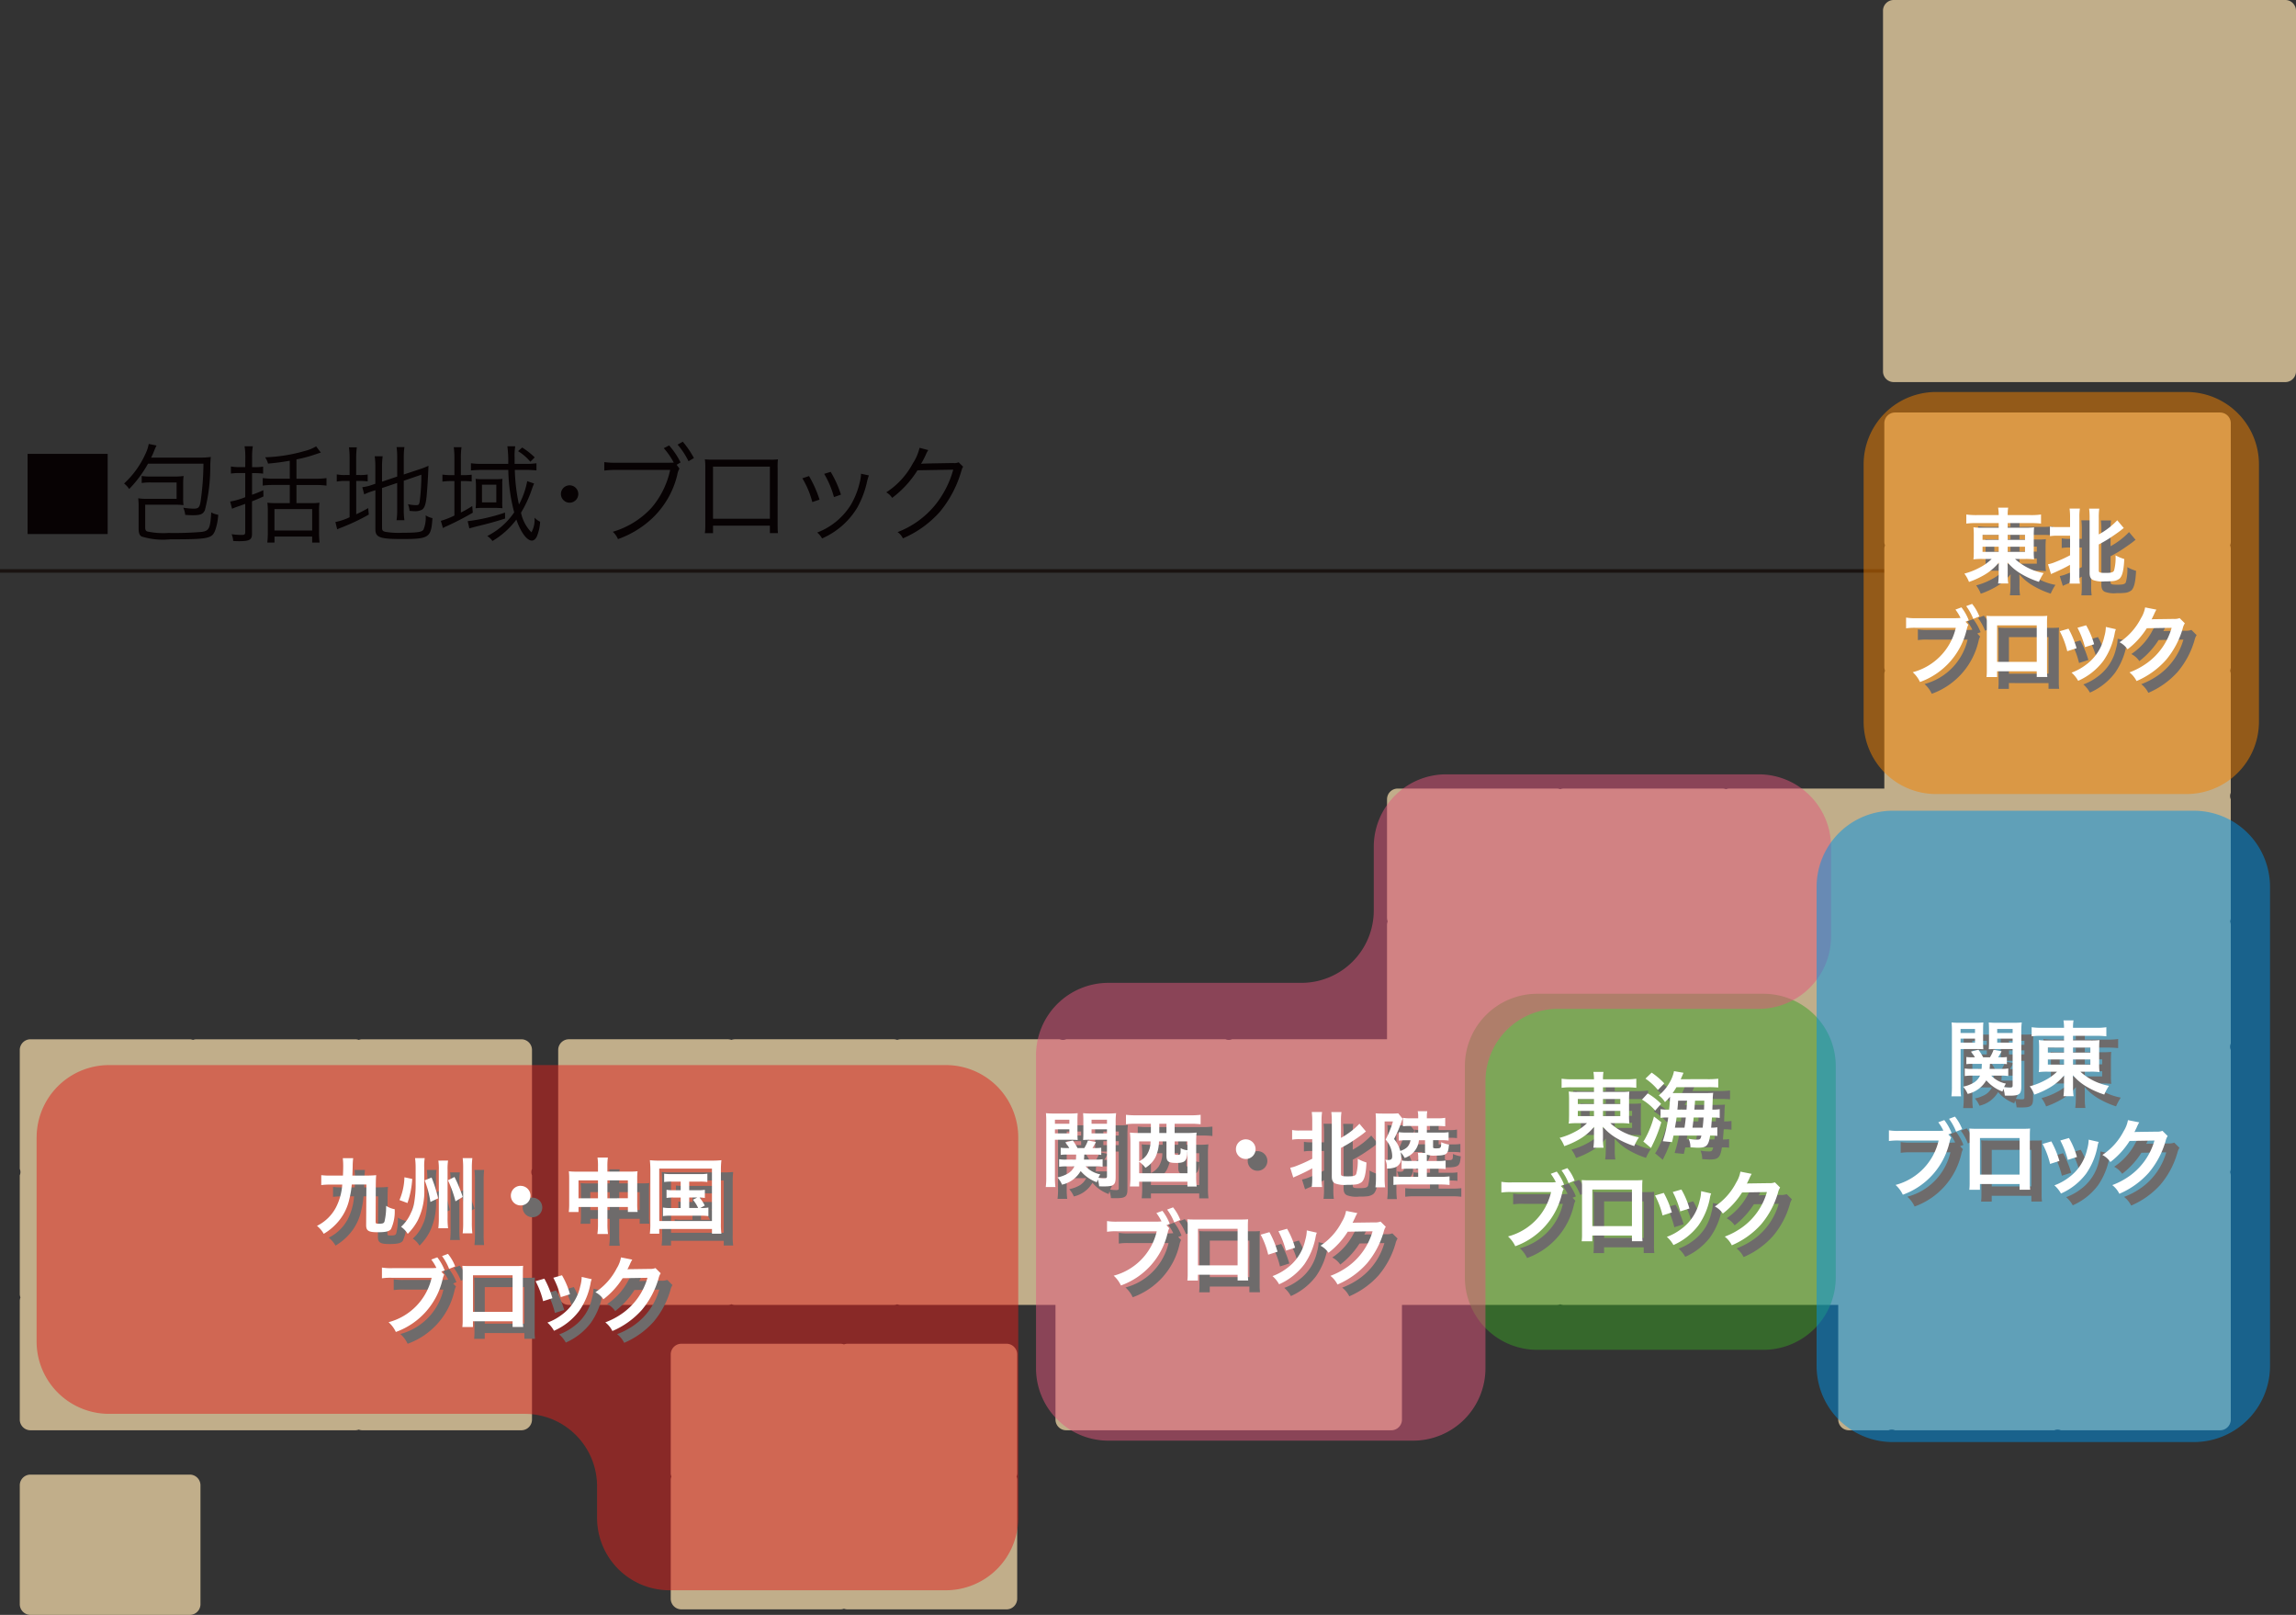 <?xml version="1.0" encoding="UTF-8"?>
<svg xmlns="http://www.w3.org/2000/svg" xmlns:xlink="http://www.w3.org/1999/xlink" width="194.802" height="136.975" viewBox="0 0 194.802 136.975">
  <rect x="0" y="0" width="194.802" height="136.975" fill="#333333" stroke="none"/>
  <defs>
    <clipPath id="clip-path">
      <rect id="長方形_280" data-name="長方形 280" width="81.504" height="11.592" transform="translate(1.402 37.403)" fill="none"></rect>
    </clipPath>
    <clipPath id="clip-path-3">
      <rect id="長方形_281" data-name="長方形 281" width="83.288" height="44.545" transform="translate(3.105 90.342)" fill="none"></rect>
    </clipPath>
    <clipPath id="clip-path-4">
      <rect id="長方形_284" data-name="長方形 284" width="33.541" height="34.102" transform="translate(158.117 33.248)" fill="none"></rect>
    </clipPath>
    <clipPath id="clip-path-5">
      <rect id="長方形_287" data-name="長方形 287" width="31.468" height="30.202" transform="translate(124.285 84.291)" fill="none"></rect>
    </clipPath>
    <clipPath id="clip-path-6">
      <rect id="長方形_292" data-name="長方形 292" width="194.802" height="136.975" fill="none"></rect>
    </clipPath>
    <clipPath id="clip-path-7">
      <rect id="長方形_290" data-name="長方形 290" width="67.454" height="56.516" transform="translate(87.904 65.68)" fill="none"></rect>
    </clipPath>
    <clipPath id="clip-path-9">
      <rect id="長方形_293" data-name="長方形 293" width="38.469" height="53.549" transform="translate(154.128 68.767)" fill="none"></rect>
    </clipPath>
  </defs>
  <g id="グループ_1400" data-name="グループ 1400" transform="translate(-1126 -2134)">
    <path id="パス_4490" data-name="パス 4490" d="M0,0H183.152" transform="translate(1126 2182.426)" fill="none" stroke="#1a1311" stroke-width="0.3"></path>
    <path id="パス_4459" data-name="パス 4459" d="M188.36,34.989H160.782a.908.908,0,0,0-.908.909V45.98a.9.9,0,0,0,.055.275.9.9,0,0,0-.055.275V56.612a.9.9,0,0,0,.055.275.909.909,0,0,0-.055.276v9.723H146.718a.9.9,0,0,0-.275.056.91.91,0,0,0-.276-.056H132.654a.91.91,0,0,0-.276.056.9.9,0,0,0-.275-.056H118.589a.909.909,0,0,0-.908.909V77.877a.9.9,0,0,0,.055.275.909.909,0,0,0-.055.276v9.723H104.526a.706.706,0,0,1-.551,0H90.461a.706.706,0,0,1-.551,0H76.4a.9.9,0,0,0-.275.056.91.91,0,0,0-.276-.056H62.333a.91.91,0,0,0-.276.056.9.9,0,0,0-.275-.056H48.269a.909.909,0,0,0-.909.909v20.715a.909.909,0,0,0,.909.908H61.782a.9.9,0,0,0,.275-.055.909.909,0,0,0,.276.055H75.846a.909.909,0,0,0,.276-.055.9.9,0,0,0,.275.055H89.552v9.724a.909.909,0,0,0,.909.909h27.578a.909.909,0,0,0,.909-.909v-9.724H132.1a.9.9,0,0,0,.275-.055.909.909,0,0,0,.276.055h23.312v9.724a.909.909,0,0,0,.909.909h3.357a.7.7,0,0,1,.55,0H174.3a.706.706,0,0,1,.551,0H188.36a.909.909,0,0,0,.909-.909V99.693a.881.881,0,0,0-.056-.276.869.869,0,0,0,.056-.275V89.06a.7.7,0,0,1,0-.55V78.428a.881.881,0,0,0-.056-.276.869.869,0,0,0,.056-.275V67.795a.7.7,0,0,1,0-.55V57.163a.881.881,0,0,0-.056-.276.869.869,0,0,0,.056-.275V46.53a.869.869,0,0,0-.056-.275.874.874,0,0,0,.056-.275V35.9a.909.909,0,0,0-.909-.909" transform="translate(1126 2134)" fill="#c1ae8a"></path>
    <path id="パス_4460" data-name="パス 4460" d="M16.1,125.076H2.587a.909.909,0,0,0-.909.909v10.082a.909.909,0,0,0,.909.908H16.1a.909.909,0,0,0,.909-.908V125.985a.909.909,0,0,0-.909-.909" transform="translate(1126 2134)" fill="#c1ae8a"></path>
    <path id="パス_4461" data-name="パス 4461" d="M193.893,0H160.67a.908.908,0,0,0-.908.909V31.5a.908.908,0,0,0,.908.909h33.223a.909.909,0,0,0,.909-.909V.909A.909.909,0,0,0,193.893,0" transform="translate(1126 2134)" fill="#c1ae8a"></path>
    <path id="パス_4462" data-name="パス 4462" d="M85.394,113.977H71.881a.881.881,0,0,0-.276.056.869.869,0,0,0-.275-.056H57.817a.909.909,0,0,0-.909.909v10.081a.881.881,0,0,0,.056.276.869.869,0,0,0-.056.275V135.6a.909.909,0,0,0,.909.908H71.33a.9.9,0,0,0,.275-.055.909.909,0,0,0,.276.055H85.394a.909.909,0,0,0,.909-.908V125.518a.869.869,0,0,0-.056-.275.881.881,0,0,0,.056-.276V114.886a.909.909,0,0,0-.909-.909" transform="translate(1126 2134)" fill="#c1ae8a"></path>
    <path id="パス_4463" data-name="パス 4463" d="M44.229,88.152H30.715a.875.875,0,0,0-.275.056.887.887,0,0,0-.276-.056H16.651a.887.887,0,0,0-.276.056.869.869,0,0,0-.275-.056H2.587a.908.908,0,0,0-.909.909V99.143a.7.7,0,0,1,0,.55v10.082a.869.869,0,0,0,.056.275.881.881,0,0,0-.056.276v10.082a.908.908,0,0,0,.909.908H30.164a.915.915,0,0,0,.276-.055.9.9,0,0,0,.275.055H44.229a.909.909,0,0,0,.908-.908V99.693a.7.7,0,0,1,0-.55V89.061a.909.909,0,0,0-.908-.909" transform="translate(1126 2134)" fill="#c1ae8a"></path>
    <g id="グループ_1360" data-name="グループ 1360" transform="translate(1126 2134)" opacity="0.5">
      <g id="グループ_1359" data-name="グループ 1359">
        <g id="グループ_1358" data-name="グループ 1358" clip-path="url(#clip-path-3)">
          <path id="パス_4464" data-name="パス 4464" d="M3.105,96.484v17.295a6.143,6.143,0,0,0,6.143,6.143H44.516a6.142,6.142,0,0,1,6.142,6.142v2.679a6.143,6.143,0,0,0,6.143,6.143h23.45a6.142,6.142,0,0,0,6.142-6.143V96.484a6.143,6.143,0,0,0-6.142-6.143h-71a6.143,6.143,0,0,0-6.143,6.143" fill="#df1f1c"></path>
        </g>
      </g>
    </g>
    <path id="パス_4469" data-name="パス 4469" d="M0,0H194.8V136.975H0Z" transform="translate(1126 2134)" fill="none"></path>
    <g id="グループ_1373" data-name="グループ 1373" transform="translate(1126 2134)">
      <g id="グループ_1398" data-name="グループ 1398">
        <g id="グループ_1368" data-name="グループ 1368" opacity="0.5">
          <g id="グループ_1367" data-name="グループ 1367">
            <g id="グループ_1366" data-name="グループ 1366" clip-path="url(#clip-path-4)">
              <path id="パス_4465" data-name="パス 4465" d="M185.516,67.35H164.26a6.142,6.142,0,0,1-6.142-6.143V39.391a6.142,6.142,0,0,1,6.142-6.142h21.256a6.143,6.143,0,0,1,6.143,6.142V61.207a6.143,6.143,0,0,1-6.143,6.143" fill="#f38200"></path>
            </g>
          </g>
        </g>
      </g>
    </g>
    <g id="グループ_1381" data-name="グループ 1381" transform="translate(1126 2134)">
      <g id="グループ_1399" data-name="グループ 1399">
        <g id="グループ_1376" data-name="グループ 1376" opacity="0.5">
          <g id="グループ_1375" data-name="グループ 1375">
            <g id="グループ_1374" data-name="グループ 1374" clip-path="url(#clip-path-5)">
              <path id="パス_4466" data-name="パス 4466" d="M149.611,114.493H130.427a6.142,6.142,0,0,1-6.142-6.143V90.433a6.142,6.142,0,0,1,6.142-6.142h19.184a6.142,6.142,0,0,1,6.142,6.142V108.35a6.142,6.142,0,0,1-6.142,6.143" fill="#399d26"></path>
            </g>
          </g>
        </g>
      </g>
    </g>
    <g id="グループ_1389" data-name="グループ 1389" transform="translate(1126 2134)">
      <g id="グループ_1388" data-name="グループ 1388" clip-path="url(#clip-path-6)">
        <g id="グループ_1384" data-name="グループ 1384" opacity="0.5">
          <g id="グループ_1383" data-name="グループ 1383">
            <g id="グループ_1382" data-name="グループ 1382" clip-path="url(#clip-path-7)">
              <path id="パス_4467" data-name="パス 4467" d="M149.215,65.68H122.7a6.143,6.143,0,0,0-6.143,6.143v5.4a6.142,6.142,0,0,1-6.142,6.143H94.046A6.142,6.142,0,0,0,87.9,89.506v26.547a6.142,6.142,0,0,0,6.142,6.143h25.848a6.142,6.142,0,0,0,6.142-6.143V91.714a6.142,6.142,0,0,1,6.143-6.142h17.036a6.143,6.143,0,0,0,6.143-6.143V71.823a6.143,6.143,0,0,0-6.143-6.143" fill="#e2557c"></path>
            </g>
          </g>
        </g>
      </g>
    </g>
    <g id="グループ_1397" data-name="グループ 1397" transform="translate(1126 2134)">
      <g id="グループ_1396" data-name="グループ 1396" clip-path="url(#clip-path-6)">
        <g id="グループ_1392" data-name="グループ 1392" opacity="0.5">
          <g id="グループ_1391" data-name="グループ 1391">
            <g id="グループ_1390" data-name="グループ 1390" clip-path="url(#clip-path-9)">
              <path id="パス_4468" data-name="パス 4468" d="M186.136,68.767H160.589a6.461,6.461,0,0,0-6.461,6.461v40.628a6.46,6.46,0,0,0,6.461,6.46h25.547a6.461,6.461,0,0,0,6.461-6.46V75.228a6.461,6.461,0,0,0-6.461-6.461" fill="#0092e5"></path>
            </g>
          </g>
        </g>
      </g>
    </g>
    <path id="パス_4491" data-name="パス 4491" d="M1.1-6.822v6.8H7.893v-6.8Zm14.922.828a23.24,23.24,0,0,1-.252,3.267c-.09.459-.189.549-.567.549a5.724,5.724,0,0,1-.891-.081,1.962,1.962,0,0,1,.162.612c.261.018.468.027.639.027.648,0,.855-.081,1.026-.414A14.752,14.752,0,0,0,16.6-5.886c.018-.351.027-.486.045-.675a6.533,6.533,0,0,1-.882.054H11.583a5.758,5.758,0,0,0,.261-.585,3.863,3.863,0,0,1,.2-.441l-.666-.135a3.151,3.151,0,0,1-.279.846A7.74,7.74,0,0,1,9.288-4.311a1.979,1.979,0,0,1,.432.468,10.136,10.136,0,0,0,1.6-2.151ZM11.079-2.511H13.6a5.354,5.354,0,0,1,.729.036,4.646,4.646,0,0,1-.027-.63V-4.3a4.76,4.76,0,0,1,.036-.648,5.156,5.156,0,0,1-.738.045H11.592a4.85,4.85,0,0,1-.81-.045v.594a4.785,4.785,0,0,1,.81-.045h2.151v1.386h-2.52a4.122,4.122,0,0,1-.738-.045,5.026,5.026,0,0,1,.036.648v1.9c0,.387.072.594.252.693A6.117,6.117,0,0,0,13.2.423c3.267,0,3.555-.063,3.825-.783a4.939,4.939,0,0,0,.252-1.3,1.708,1.708,0,0,1-.594-.2C16.6-.5,16.5-.3,15.885-.207a27.716,27.716,0,0,1-2.826.09A6.528,6.528,0,0,1,11.25-.243c-.126-.054-.171-.144-.171-.351ZM19.566-5.7H19.08a4.46,4.46,0,0,1-.729-.054v.6a5.078,5.078,0,0,1,.738-.045h.477V-3.15a6.339,6.339,0,0,1-1.278.369l.162.612c.117-.054.234-.1.405-.162.342-.117.342-.117.711-.252v2.4c0,.189-.063.234-.3.234a5.631,5.631,0,0,1-.855-.063,1.831,1.831,0,0,1,.135.576c.171.009.36.018.495.018.882,0,1.1-.117,1.1-.621V-2.8c.369-.144.531-.207.972-.414L21.1-3.744a9.552,9.552,0,0,1-.954.387V-5.193h.2a6.132,6.132,0,0,1,.738.045v-.594a4.325,4.325,0,0,1-.729.045h-.207V-6.57a5.427,5.427,0,0,1,.063-.9h-.7a5.656,5.656,0,0,1,.063.918Zm3.78.981H21.969a6.626,6.626,0,0,1-.918-.054v.639a6.31,6.31,0,0,1,.909-.054h1.386v1.539h-1.26a4.541,4.541,0,0,1-.639-.036,6.416,6.416,0,0,1,.036.765V-.189A7.42,7.42,0,0,1,21.438.7h.612V.189h3.195V.7h.63A7.362,7.362,0,0,1,25.83-.18V-1.89a5.8,5.8,0,0,1,.036-.792,4.813,4.813,0,0,1-.684.036H23.913V-4.185h1.629a6.717,6.717,0,0,1,.918.054V-4.77a6.273,6.273,0,0,1-.918.054H23.913V-6.354a11.775,11.775,0,0,0,1.719-.468c.144-.045.207-.072.351-.108l-.4-.531a3.573,3.573,0,0,1-.918.378,13.73,13.73,0,0,1-3.411.549A1.793,1.793,0,0,1,21.5-6c.7-.063,1.053-.108,1.845-.243Zm-1.3,2.574h3.2V-.324h-3.2Zm9.126-1.782,1.287-.432V-2.07a5.861,5.861,0,0,1-.054.873h.666a5.9,5.9,0,0,1-.054-.864V-4.545l1.494-.513a18.139,18.139,0,0,1-.144,2.277c-.045.261-.09.306-.3.306a3.219,3.219,0,0,1-.693-.081,2.1,2.1,0,0,1,.135.567c.207.018.315.027.4.027a1.231,1.231,0,0,0,.648-.126c.234-.135.351-.513.414-1.314.072-.882.108-1.512.144-2.412a6.5,6.5,0,0,1-.711.279l-1.386.459V-6.552a5.988,5.988,0,0,1,.054-.846h-.666a5.68,5.68,0,0,1,.054.837V-4.9l-1.287.432v-1.26a6.392,6.392,0,0,1,.054-.891h-.675a6.535,6.535,0,0,1,.054.918v1.413l-.324.108A3.468,3.468,0,0,1,29.5-4l.162.612a4.962,4.962,0,0,1,.747-.288l.2-.063v3.3c0,.7.369.837,2.232.837,2.34,0,2.5-.108,2.61-1.773a1.65,1.65,0,0,1-.576-.234,2.623,2.623,0,0,1-.189,1.215c-.144.207-.522.261-1.791.261a6.542,6.542,0,0,1-1.449-.081c-.216-.054-.27-.126-.27-.342ZM28.422-5.031h-.333a3.321,3.321,0,0,1-.756-.054v.612a3.416,3.416,0,0,1,.756-.054h.333v3.078a5.069,5.069,0,0,1-1.206.405l.153.621c.1-.045.234-.108.36-.153a17.373,17.373,0,0,0,2.322-1.1L30-2.223c-.468.261-.63.342-1.017.522V-4.527h.243a5.614,5.614,0,0,1,.729.036v-.585a3.4,3.4,0,0,1-.72.045H28.98V-6.372a7.514,7.514,0,0,1,.054-1.008h-.666a7.367,7.367,0,0,1,.054,1Zm13.464-.432a14.913,14.913,0,0,0,.5,3.6A6.043,6.043,0,0,1,40.1.144a1.527,1.527,0,0,1,.441.423A6.921,6.921,0,0,0,42.57-1.251C42.939-.18,43.461.531,43.884.531c.153,0,.3-.108.414-.324a3.692,3.692,0,0,0,.288-1.278,1.625,1.625,0,0,1-.477-.342,2.141,2.141,0,0,1-.261,1.242,3.313,3.313,0,0,1-.882-1.665,10.226,10.226,0,0,0,.909-1.953c.081-.243.108-.306.2-.522l-.585-.2a6.593,6.593,0,0,1-.7,1.98,15.6,15.6,0,0,1-.351-2.934h.882c.351,0,.7.018.954.045V-6.03a6.209,6.209,0,0,1-.936.054h-.918v-.567a4.863,4.863,0,0,1,.054-.927h-.666a10.2,10.2,0,0,1,.072,1.494h-2.2a6.45,6.45,0,0,1-.963-.054v.612a9.424,9.424,0,0,1,.954-.045Zm-4.572.441h-.243a4.979,4.979,0,0,1-.774-.045v.594a6.447,6.447,0,0,1,.756-.045h.261v2.925a7.218,7.218,0,0,1-1.152.45l.18.612a1.827,1.827,0,0,1,.3-.153,23.45,23.45,0,0,0,2.232-1.152L38.826-2.4a8.541,8.541,0,0,1-.963.549V-4.518h.171a5.562,5.562,0,0,1,.747.036v-.576a5.562,5.562,0,0,1-.747.036h-.171V-6.4a6.214,6.214,0,0,1,.054-.99H37.26a7.405,7.405,0,0,1,.054.99Zm1.827,2.259a4.975,4.975,0,0,1-.027.549,4.559,4.559,0,0,1,.594-.027h1.044c.252,0,.45.009.639.027a3.877,3.877,0,0,1-.018-.531v-1.5a3.138,3.138,0,0,1,.018-.459,5.687,5.687,0,0,1-.6.027H39.726a4.7,4.7,0,0,1-.612-.027c.009.153.027.36.027.558Zm.513-1.449h1.215v1.5H39.654Zm1.953,2.367a15.47,15.47,0,0,1-3.168.729l.144.612c.117-.036.36-.1.558-.153,1.116-.27,1.674-.423,2.475-.684Zm2.52-4.68a5.978,5.978,0,0,0-1.062-.837l-.351.306a4.261,4.261,0,0,1,1.044.9Zm2.961,2.367a.741.741,0,0,0-.738.738.741.741,0,0,0,.738.738.741.741,0,0,0,.738-.738A.741.741,0,0,0,47.088-4.158ZM56.169-5.9l.333-.2a6.611,6.611,0,0,0-.972-1.44l-.45.234a6.259,6.259,0,0,1,.846,1.224c-.225.009-.342.009-.531.009H51.048a6.38,6.38,0,0,1-1.017-.054v.72a6.645,6.645,0,0,1,1.008-.054H55.62a7.293,7.293,0,0,1-1.575,3.2A7.227,7.227,0,0,1,50.751-.216a1.781,1.781,0,0,1,.441.621,8.274,8.274,0,0,0,2.826-1.692,7.477,7.477,0,0,0,2.2-3.735,1.65,1.65,0,0,1,.189-.558Zm.081-1.71A6.674,6.674,0,0,1,57.177-6.2l.459-.27a7.84,7.84,0,0,0-.945-1.386ZM64.08-.738V-.1h.684c-.018-.189-.027-.423-.027-.693V-5.661a4.881,4.881,0,0,1,.027-.7,4.683,4.683,0,0,1-.7.027h-4.8a6.482,6.482,0,0,1-.7-.027,4.616,4.616,0,0,1,.036.7V-.774a4.676,4.676,0,0,1-.036.675h.693V-.738Zm0-.585H59.256V-5.742H64.08Zm2.754-3.429a7.425,7.425,0,0,1,.846,2.016l.612-.207a9.883,9.883,0,0,0-.891-2Zm1.854-.378a7.9,7.9,0,0,1,.828,1.971l.594-.207A9.025,9.025,0,0,0,69.237-5.3Zm3.123-.009v.09a3.782,3.782,0,0,1-.1.612A6.79,6.79,0,0,1,70.947-2.5,5.777,5.777,0,0,1,68.094-.153a1.821,1.821,0,0,1,.414.5,6.524,6.524,0,0,0,2.979-2.6,8.1,8.1,0,0,0,.792-2.016,5.311,5.311,0,0,1,.2-.729Zm4.968-2.2a4.081,4.081,0,0,1-.567,1.314,6.668,6.668,0,0,1-2.259,2.466,1.338,1.338,0,0,1,.5.468,8.676,8.676,0,0,0,2.151-2.34l3.033-.054a8.269,8.269,0,0,1-1.548,3.015A7.655,7.655,0,0,1,74.916-.189a1.357,1.357,0,0,1,.45.531A8.813,8.813,0,0,0,78.5-1.908a9.522,9.522,0,0,0,1.8-3.384c.1-.324.1-.333.18-.441l-.387-.378a.884.884,0,0,1-.468.063c-2.6.045-2.6.045-2.718.072a8.607,8.607,0,0,0,.414-.8,1.719,1.719,0,0,1,.2-.369Z" transform="translate(1127.24 2179.322)" fill="#070203"></path>
    <path id="パス_4472" data-name="パス 4472" d="M4.41-3.605,4.389-.168c0,.483.2.609.966.609.7,0,.987-.07,1.141-.266a3.542,3.542,0,0,0,.315-1.687A1.958,1.958,0,0,1,6.083-1.8,5.332,5.332,0,0,1,5.95-.483c-.049.161-.14.2-.469.2-.266,0-.287-.014-.287-.189L5.208-3.6c.007-.378.007-.511.035-.8-.252.021-.5.035-.861.035H3.22c.014-.294.021-.462.028-.833a5.115,5.115,0,0,1,.042-.644H2.408a6.027,6.027,0,0,1,.035.637c0,.315-.007.476-.021.84H1.463A6.713,6.713,0,0,1,.581-4.4v.84a6.861,6.861,0,0,1,.882-.042h.9a5,5,0,0,1-.532,1.932A3.62,3.62,0,0,1,.217-.1,2.336,2.336,0,0,1,.791.574a4.715,4.715,0,0,0,1-.784A4.377,4.377,0,0,0,2.968-2.394a7.288,7.288,0,0,0,.2-1.211Zm3.227-.616a5.212,5.212,0,0,1-.42,1.932l.679.252A7.765,7.765,0,0,0,8.3-4.081Zm1.715.259a8.2,8.2,0,0,1,.49,1.834l.651-.308A10.689,10.689,0,0,0,9.94-4.2Zm1.162-1.673a4.649,4.649,0,0,1,.042.805V-.8a7.317,7.317,0,0,1-.042.9h.826a7.036,7.036,0,0,1-.042-.9V-4.837a4.557,4.557,0,0,1,.042-.8Zm2.065-.21a6.763,6.763,0,0,1,.042.868V-.413a7.786,7.786,0,0,1-.042.945H13.4a7.629,7.629,0,0,1-.042-.945V-4.97a7.12,7.12,0,0,1,.042-.875Zm-3.262.8a4.229,4.229,0,0,1,.042-.8H8.54a6.384,6.384,0,0,1,.049.812v1.575a8.245,8.245,0,0,1-.1,1.225A3.266,3.266,0,0,1,8.183-1.19,3.349,3.349,0,0,1,7.35-.021a1.942,1.942,0,0,1,.567.6A4.731,4.731,0,0,0,8.778-.588a5.562,5.562,0,0,0,.539-2.744Zm2.009,1.078a9.628,9.628,0,0,1,.644,1.785l.616-.371a12.188,12.188,0,0,0-.7-1.694Zm6.174.469a.831.831,0,0,0-.833.833.831.831,0,0,0,.833.833.831.831,0,0,0,.833-.833A.831.831,0,0,0,17.5-3.493ZM24.059-4.7H22.218a5.394,5.394,0,0,1-.63-.028,5.48,5.48,0,0,1,.028.609v2.142a5.246,5.246,0,0,1-.035.7h.826V-1.7h1.652V-.28a5.869,5.869,0,0,1-.049.868h.9a5.507,5.507,0,0,1-.049-.868V-1.7h1.736v.42h.826a4.817,4.817,0,0,1-.035-.7V-4.116a5.139,5.139,0,0,1,.028-.616,5.006,5.006,0,0,1-.637.028H24.857v-.455a5.133,5.133,0,0,1,.042-.735h-.882a4.538,4.538,0,0,1,.042.763Zm0,.742v1.519H22.407V-3.962Zm.8,1.519V-3.962h1.736v1.519Zm6.216-1.414v.728h-.6a3.268,3.268,0,0,1-.6-.035v.693a3.41,3.41,0,0,1,.6-.035h.6v.889h-.84a3.479,3.479,0,0,1-.665-.042v.728a4.143,4.143,0,0,1,.665-.035h2.534a4.489,4.489,0,0,1,.658.035v-.728a3.591,3.591,0,0,1-.686.042l.378-.21a3.427,3.427,0,0,0-.441-.679,2.84,2.84,0,0,1,.448.035v-.693a3.221,3.221,0,0,1-.6.035H31.8v-.728h.889a4.056,4.056,0,0,1,.651.035v-.707a3.9,3.9,0,0,1-.651.035H30.31a3.814,3.814,0,0,1-.637-.035v.707a3.918,3.918,0,0,1,.637-.035ZM31.8-2.506h.686l-.371.189a3.074,3.074,0,0,1,.441.7H31.8ZM28.5-.343a6.628,6.628,0,0,1-.042.91h.8v-.4h4.473v.4h.8a5.648,5.648,0,0,1-.042-.9V-4.83a7.213,7.213,0,0,1,.042-.84,7.191,7.191,0,0,1-.826.035H29.288a6.552,6.552,0,0,1-.826-.035,8.369,8.369,0,0,1,.042.847Zm.756-4.613h4.473V-.511H29.26Z" transform="translate(1153.676 2239.078)" fill="#6e6b6b" style="mix-blend-mode: multiply;isolation: isolate"></path>
    <path id="パス_4473" data-name="パス 4473" d="M5.8-4.613l.28-.112a4.326,4.326,0,0,0-.623-1.106l-.511.189a4.008,4.008,0,0,1,.434.707,4.343,4.343,0,0,1-.5.021H1.659a4.8,4.8,0,0,1-.9-.049v.91a5.043,5.043,0,0,1,.882-.042H4.977A5.076,5.076,0,0,1,1.323-.329,2.576,2.576,0,0,1,1.939.5,6.227,6.227,0,0,0,5.922-4.039a1.35,1.35,0,0,1,.119-.315Zm1.176-.448a3.9,3.9,0,0,0-.616-1.064l-.5.189a4.735,4.735,0,0,1,.6,1.085ZM11.844-.406V.077h.9a4.8,4.8,0,0,1-.028-.609v-4c0-.259.007-.4.021-.581-.161.014-.287.021-.588.021H8.176c-.28,0-.427-.007-.595-.021a4.649,4.649,0,0,1,.028.588V-.518a4.678,4.678,0,0,1-.028.6h.9v-.49Zm0-.8H8.484v-3.1h3.36Zm1.953-2.6a7,7,0,0,1,.637,1.694l.791-.252a8.075,8.075,0,0,0-.686-1.659ZM15.3-4.1a7.7,7.7,0,0,1,.637,1.645l.777-.245a6.877,6.877,0,0,0-.679-1.61Zm2.408-.07a3.105,3.105,0,0,1-.126.8A4.025,4.025,0,0,1,15.988-.938a4.541,4.541,0,0,1-1.19.644,2.543,2.543,0,0,1,.56.693,5.373,5.373,0,0,0,2.135-1.687,5.975,5.975,0,0,0,.966-2.331,1.473,1.473,0,0,1,.1-.357Zm6.258-.749a1.24,1.24,0,0,1-.511.07l-1.533.021c-.133,0-.245.007-.336.014a1.651,1.651,0,0,0,.112-.224l.091-.182a1.413,1.413,0,0,1,.091-.2,1.431,1.431,0,0,1,.119-.217l-.959-.189a2.612,2.612,0,0,1-.357.924,5.385,5.385,0,0,1-1.813,2.03,1.86,1.86,0,0,1,.679.6A6.851,6.851,0,0,0,21.182-4.06l2.107-.035a5.543,5.543,0,0,1-2.044,2.954,6.3,6.3,0,0,1-1.533.826,2.157,2.157,0,0,1,.6.735A7.072,7.072,0,0,0,22.8-1.358a7.261,7.261,0,0,0,1.435-2.7,1.317,1.317,0,0,1,.175-.42Z" transform="translate(1158.646 2247.478)" fill="#6e6b6b" style="mix-blend-mode: multiply;isolation: isolate"></path>
    <path id="パス_4488" data-name="パス 4488" d="M3.087-4.578v.392H1.708a4.907,4.907,0,0,1-.763-.035A6.681,6.681,0,0,1,.973-3.5v1.288c-.007.483-.007.483-.007.511a.912.912,0,0,0-.021.2,5.339,5.339,0,0,1,.791-.035h.756a4.155,4.155,0,0,1-1,.721A5.861,5.861,0,0,1,.175-.294,2.991,2.991,0,0,1,.567.413a7.263,7.263,0,0,0,1.2-.539A4.558,4.558,0,0,0,3.1-1.232c-.007.133-.014.392-.014.476v.5a5.613,5.613,0,0,1-.049.8H3.9a4.287,4.287,0,0,1-.049-.8v-.5c0-.119-.007-.252-.014-.483A4.538,4.538,0,0,0,5.061-.231,7.33,7.33,0,0,0,6.5.406a4.627,4.627,0,0,1,.4-.742,4.936,4.936,0,0,1-2.429-1.2h.84A5.526,5.526,0,0,1,6.09-1.5a5.517,5.517,0,0,1-.028-.714V-3.507c0-.266.007-.5.028-.707a6.777,6.777,0,0,1-.777.028H3.85v-.392H5.81a7.479,7.479,0,0,1,.868.042v-.77a5.865,5.865,0,0,1-.917.049H3.85a3.477,3.477,0,0,1,.042-.63H3.038a4.043,4.043,0,0,1,.049.63H1.239a6.162,6.162,0,0,1-.9-.049v.77a5.986,5.986,0,0,1,.847-.042Zm0,.994v.427H1.715v-.427Zm.763,0H5.32v.427H3.85ZM3.087-2.576v.441H1.715v-.441Zm.763,0H5.32v.441H3.85Zm5.292-.931v1.659a11.485,11.485,0,0,1-1.274.581,2.846,2.846,0,0,1-.6.182l.259.833c.07-.035.189-.091.308-.14.5-.224.882-.406,1.3-.644v.742A6.545,6.545,0,0,1,9.1.553h.875a5.172,5.172,0,0,1-.042-.84V-5.012a4.853,4.853,0,0,1,.042-.8H9.1a5.932,5.932,0,0,1,.042.8v.77H8.092a3.112,3.112,0,0,1-.658-.042v.819a3.357,3.357,0,0,1,.658-.042Zm2.436.742c.5-.273.5-.273.784-.448.322-.2.91-.609,1.113-.77.112-.091.154-.126.224-.175l-.553-.658a6.414,6.414,0,0,1-1.568,1.2V-5a5.1,5.1,0,0,1,.042-.805h-.861A5.7,5.7,0,0,1,10.8-5V-.357c0,.329.084.511.294.609A2.288,2.288,0,0,0,12.11.364a5.552,5.552,0,0,0,.714-.028,1.044,1.044,0,0,0,.511-.2c.238-.21.364-.721.406-1.666A3.8,3.8,0,0,1,13-1.841a4.169,4.169,0,0,1-.126,1.288c-.084.161-.238.2-.728.2s-.567-.035-.567-.21Z" transform="translate(1293.491 2183.947)" fill="#6e6b6b" style="mix-blend-mode: multiply;isolation: isolate"></path>
    <path id="パス_4486" data-name="パス 4486" d="M5.8-4.613l.28-.112a4.326,4.326,0,0,0-.623-1.106l-.511.189a4.008,4.008,0,0,1,.434.707,4.343,4.343,0,0,1-.5.021H1.659a4.8,4.8,0,0,1-.9-.049v.91a5.043,5.043,0,0,1,.882-.042H4.977A5.076,5.076,0,0,1,1.323-.329,2.576,2.576,0,0,1,1.939.5,6.227,6.227,0,0,0,5.922-4.039a1.35,1.35,0,0,1,.119-.315Zm1.176-.448a3.9,3.9,0,0,0-.616-1.064l-.5.189a4.735,4.735,0,0,1,.6,1.085ZM11.844-.406V.077h.9a4.8,4.8,0,0,1-.028-.609v-4c0-.259.007-.4.021-.581-.161.014-.287.021-.588.021H8.176c-.28,0-.427-.007-.595-.021a4.649,4.649,0,0,1,.028.588V-.518a4.678,4.678,0,0,1-.028.6h.9v-.49Zm0-.8H8.484v-3.1h3.36Zm1.953-2.6a7,7,0,0,1,.637,1.694l.791-.252a8.075,8.075,0,0,0-.686-1.659ZM15.3-4.1a7.7,7.7,0,0,1,.637,1.645l.777-.245a6.877,6.877,0,0,0-.679-1.61Zm2.408-.07a3.105,3.105,0,0,1-.126.8A4.025,4.025,0,0,1,15.988-.938a4.541,4.541,0,0,1-1.19.644,2.543,2.543,0,0,1,.56.693,5.373,5.373,0,0,0,2.135-1.687,5.975,5.975,0,0,0,.966-2.331,1.473,1.473,0,0,1,.1-.357Zm6.258-.749a1.24,1.24,0,0,1-.511.07l-1.533.021c-.133,0-.245.007-.336.014a1.651,1.651,0,0,0,.112-.224l.091-.182a1.413,1.413,0,0,1,.091-.2,1.431,1.431,0,0,1,.119-.217l-.959-.189a2.612,2.612,0,0,1-.357.924,5.385,5.385,0,0,1-1.813,2.03,1.86,1.86,0,0,1,.679.6A6.851,6.851,0,0,0,21.182-4.06l2.107-.035a5.543,5.543,0,0,1-2.044,2.954,6.3,6.3,0,0,1-1.533.826,2.157,2.157,0,0,1,.6.735A7.072,7.072,0,0,0,22.8-1.358a7.261,7.261,0,0,0,1.435-2.7,1.317,1.317,0,0,1,.175-.42Z" transform="translate(1287.961 2192.347)" fill="#6e6b6b" style="mix-blend-mode: multiply;isolation: isolate"></path>
    <path id="パス_4474" data-name="パス 4474" d="M3.087-4.578v.392H1.708a4.907,4.907,0,0,1-.763-.035A6.681,6.681,0,0,1,.973-3.5v1.288c-.007.483-.007.483-.007.511a.912.912,0,0,0-.021.2,5.339,5.339,0,0,1,.791-.035h.756a4.155,4.155,0,0,1-1,.721A5.861,5.861,0,0,1,.175-.294,2.991,2.991,0,0,1,.567.413a7.263,7.263,0,0,0,1.2-.539A4.558,4.558,0,0,0,3.1-1.232c-.007.133-.014.392-.014.476v.5a5.613,5.613,0,0,1-.049.8H3.9a4.287,4.287,0,0,1-.049-.8v-.5c0-.119-.007-.252-.014-.483A4.538,4.538,0,0,0,5.061-.231,7.33,7.33,0,0,0,6.5.406a4.627,4.627,0,0,1,.4-.742,4.936,4.936,0,0,1-2.429-1.2h.84A5.526,5.526,0,0,1,6.09-1.5a5.517,5.517,0,0,1-.028-.714V-3.507c0-.266.007-.5.028-.707a6.777,6.777,0,0,1-.777.028H3.85v-.392H5.81a7.479,7.479,0,0,1,.868.042v-.77a5.865,5.865,0,0,1-.917.049H3.85a3.477,3.477,0,0,1,.042-.63H3.038a4.043,4.043,0,0,1,.049.63H1.239a6.162,6.162,0,0,1-.9-.049v.77a5.986,5.986,0,0,1,.847-.042Zm0,.994v.427H1.715v-.427Zm.763,0H5.32v.427H3.85ZM3.087-2.576v.441H1.715v-.441Zm.763,0H5.32v.441H3.85Zm6.594-2.688c.084-.182.084-.182.238-.546l-.805-.14a3.128,3.128,0,0,1-.392.994,3.817,3.817,0,0,1-.9,1.064,2.114,2.114,0,0,1,.525.567,4.693,4.693,0,0,0,.427-.455,10.049,10.049,0,0,1-.077,1.092H9.387a4.164,4.164,0,0,1-.651-.035v.742a3.357,3.357,0,0,1,.546-.035h.105A11.13,11.13,0,0,1,8.925-.007L9.709.07c.063-.259.077-.329.126-.553H12.2c-.077.315-.112.343-.371.343a3.942,3.942,0,0,1-.707-.07,1.747,1.747,0,0,1,.147.721c.434.028.518.035.63.035.735,0,.9-.161,1.043-1.029h.077a3.807,3.807,0,0,1,.532.028V-1.19a2.429,2.429,0,0,1-.525.035c.028-.273.042-.5.07-.861h.07a4.205,4.205,0,0,1,.588.035v-.742a3.435,3.435,0,0,1-.623.035c.021-.637.035-.98.035-1.029.014-.21.021-.294.035-.392-.189.014-.4.021-.735.021h-2.7c.119-.168.2-.308.322-.5h2.625a8.569,8.569,0,0,1,.917.028v-.749a7.093,7.093,0,0,1-1.008.042Zm-.49,4.109c.091-.49.1-.56.14-.861h.784c-.049.448-.063.539-.112.861Zm1.491,0q.063-.462.1-.861h.84c-.021.287-.042.546-.077.861ZM10.164-2.688c.035-.322.042-.406.063-.756h.756c-.028.532-.028.532-.042.756Zm1.442,0c.014-.2.014-.2.056-.756h.784c-.007.329-.007.329-.021.756ZM7.455-5.313a5.063,5.063,0,0,1,1.057.959l.539-.56a6.448,6.448,0,0,0-1.071-.91ZM7.161-3.535a4.563,4.563,0,0,1,1.12.931l.5-.574A5.382,5.382,0,0,0,7.644-4.06ZM8.176-2.1A8.169,8.169,0,0,1,7.4-.175a.78.78,0,0,1-.133.189l.658.553L8.2-.007a12.036,12.036,0,0,0,.6-1.61Z" transform="translate(1259.153 2231.804)" fill="#6e6b6b" style="mix-blend-mode: multiply;isolation: isolate"></path>
    <path id="パス_4475" data-name="パス 4475" d="M5.8-4.613l.28-.112a4.326,4.326,0,0,0-.623-1.106l-.511.189a4.008,4.008,0,0,1,.434.707,4.343,4.343,0,0,1-.5.021H1.659a4.8,4.8,0,0,1-.9-.049v.91a5.043,5.043,0,0,1,.882-.042H4.977A5.076,5.076,0,0,1,1.323-.329,2.576,2.576,0,0,1,1.939.5,6.227,6.227,0,0,0,5.922-4.039a1.35,1.35,0,0,1,.119-.315Zm1.176-.448a3.9,3.9,0,0,0-.616-1.064l-.5.189a4.735,4.735,0,0,1,.6,1.085ZM11.837-.406V.077h.9a4.8,4.8,0,0,1-.028-.609v-4c0-.259.007-.4.021-.581-.161.014-.287.021-.588.021H8.169c-.28,0-.427-.007-.595-.021a4.649,4.649,0,0,1,.028.588V-.518a4.678,4.678,0,0,1-.028.6h.9v-.49Zm0-.8H8.477v-3.1h3.36Zm1.96-2.6a7,7,0,0,1,.637,1.694l.791-.252a8.075,8.075,0,0,0-.686-1.659ZM15.3-4.1a7.7,7.7,0,0,1,.637,1.645l.777-.245a6.877,6.877,0,0,0-.679-1.61Zm2.408-.07a3.105,3.105,0,0,1-.126.8A4.025,4.025,0,0,1,15.988-.938a4.541,4.541,0,0,1-1.19.644,2.543,2.543,0,0,1,.56.693,5.373,5.373,0,0,0,2.135-1.687,5.975,5.975,0,0,0,.966-2.331,1.473,1.473,0,0,1,.1-.357Zm6.258-.749a1.24,1.24,0,0,1-.511.07l-1.533.021c-.133,0-.245.007-.336.014a1.651,1.651,0,0,0,.112-.224l.091-.182a1.413,1.413,0,0,1,.091-.2,1.431,1.431,0,0,1,.119-.217l-.959-.189a2.612,2.612,0,0,1-.357.924,5.385,5.385,0,0,1-1.813,2.03,1.86,1.86,0,0,1,.679.6A6.851,6.851,0,0,0,21.182-4.06l2.107-.035a5.543,5.543,0,0,1-2.044,2.954,6.3,6.3,0,0,1-1.533.826,2.157,2.157,0,0,1,.6.735A7.072,7.072,0,0,0,22.8-1.358a7.261,7.261,0,0,0,1.435-2.7,1.317,1.317,0,0,1,.175-.42Z" transform="translate(1253.623 2240.205)" fill="#6e6b6b" style="mix-blend-mode: multiply;isolation: isolate"></path>
    <path id="パス_4476" data-name="パス 4476" d="M4.788-1.2a3.216,3.216,0,0,1,.567.035v-.644a2.946,2.946,0,0,1-.56.035H3.773c.014-.147.021-.273.028-.427h.938a3.114,3.114,0,0,1,.5.028v-.609a3.269,3.269,0,0,1-.5.028H4.494a5.576,5.576,0,0,0,.294-.511l-.679-.133a3.086,3.086,0,0,1-.308.644H3.227a5.58,5.58,0,0,0-.4-.644l-.644.161a3.367,3.367,0,0,1,.343.483H2.289a3.072,3.072,0,0,1-.49-.028v.609A3.269,3.269,0,0,1,2.3-2.2h.812c-.007.21-.007.273-.021.427H2.226a2.991,2.991,0,0,1-.56-.035v.644A3.913,3.913,0,0,1,2.275-1.2h.686a1.426,1.426,0,0,1-.539.6,2.91,2.91,0,0,1-.9.336A2.072,2.072,0,0,1,1.911.35,2.443,2.443,0,0,0,3.493-.805,3.265,3.265,0,0,0,4.865.147c.035-.105.042-.14.077-.231A2.184,2.184,0,0,1,5.061.49C5.243.5,5.327.5,5.467.5c.833,0,.994-.126.994-.784V-4.935A6.317,6.317,0,0,1,6.5-5.712a6.358,6.358,0,0,1-.721.028H4.417A6.065,6.065,0,0,1,3.7-5.712c.014.2.021.385.021.651v.994c0,.308-.007.455-.021.63.182-.014.4-.021.644-.021H5.726v3.08c0,.154-.042.189-.217.189A3.123,3.123,0,0,1,5-.231a2.391,2.391,0,0,1,.154-.294A2.325,2.325,0,0,1,3.913-1.2ZM4.417-5.159H5.726v.343H4.417Zm0,.819H5.726V-4H4.417Zm-3.108.882H2.59c.259,0,.462.007.651.021-.014-.154-.021-.315-.021-.63v-.994c0-.273.007-.455.021-.651a5.915,5.915,0,0,1-.714.028H1.26a6.219,6.219,0,0,1-.714-.028,7.761,7.761,0,0,1,.028.784V-.315A6.258,6.258,0,0,1,.532.553h.819a6.044,6.044,0,0,1-.042-.847Zm0-1.7H2.534v.343H1.309Zm0,.819H2.534V-4H1.309ZM9.45-4.816v.784H8.491a6.566,6.566,0,0,1-.819-.035,8.369,8.369,0,0,1,.042.847V-.392a7.72,7.72,0,0,1-.042.9h.784V.1h4.095V.511h.784a7.036,7.036,0,0,1-.042-.9V-3.22a7.738,7.738,0,0,1,.035-.847,6.774,6.774,0,0,1-.819.035H11.466v-.784h1.393a7.4,7.4,0,0,1,.812.042v-.8a6.591,6.591,0,0,1-.819.042H8.162a6.714,6.714,0,0,1-.826-.042v.8a7.309,7.309,0,0,1,.812-.042Zm.714,0h.609v.784h-.609v-.784Zm-.742,1.5A2.1,2.1,0,0,1,9.1-2.17a1.721,1.721,0,0,1-.644.539V-3.318Zm1.351,0V-2.1c0,.49.168.609.847.609.5,0,.721-.091.826-.336a1.649,1.649,0,0,0,.091-.525c.007-.112.007-.112.014-.119V-.616H8.456v-.973a2.164,2.164,0,0,1,.532.511,2.244,2.244,0,0,0,.84-.882,3.158,3.158,0,0,0,.308-1.358Zm.693,0h1.085v.749a1.482,1.482,0,0,1-.574-.175c0,.546-.007.567-.273.567-.21,0-.238-.014-.238-.147ZM17.5-3.493a.831.831,0,0,0-.833.833.831.831,0,0,0,.833.833.831.831,0,0,0,.833-.833A.831.831,0,0,0,17.5-3.493Zm5.642-.014v1.659a11.485,11.485,0,0,1-1.274.581,2.846,2.846,0,0,1-.595.182l.259.833c.07-.035.189-.091.308-.14.5-.224.882-.406,1.3-.644v.742A6.545,6.545,0,0,1,23.1.553h.875a5.172,5.172,0,0,1-.042-.84V-5.012a4.853,4.853,0,0,1,.042-.8H23.1a5.932,5.932,0,0,1,.042.8v.77h-1.05a3.112,3.112,0,0,1-.658-.042v.819a3.357,3.357,0,0,1,.658-.042Zm2.436.742c.5-.273.5-.273.784-.448.322-.2.91-.609,1.113-.77.112-.091.154-.126.224-.175l-.553-.658a6.414,6.414,0,0,1-1.568,1.2V-5a5.1,5.1,0,0,1,.042-.805h-.861A5.7,5.7,0,0,1,24.8-5V-.357c0,.329.084.511.294.609A2.288,2.288,0,0,0,26.11.364a5.552,5.552,0,0,0,.714-.028,1.044,1.044,0,0,0,.511-.2c.238-.21.364-.721.406-1.666A3.8,3.8,0,0,1,27-1.841a4.169,4.169,0,0,1-.126,1.288c-.084.161-.238.2-.728.2s-.567-.035-.567-.21Zm7.133-.651v.847a.63.63,0,0,0,.021.224H32.1a2.1,2.1,0,0,1,.035.455v.231h-.749a4.038,4.038,0,0,1-.665-.035v.721A5.294,5.294,0,0,1,31.381-1h.749v.686H30.786c-.3,0-.532-.014-.756-.035V.378a5.5,5.5,0,0,1,.784-.042h3.192a6.22,6.22,0,0,1,.784.042V-.35a5.457,5.457,0,0,1-.749.035H32.865V-1H33.8a5.239,5.239,0,0,1,.658.028v-.721a3.994,3.994,0,0,1-.658.035h-.938V-1.89c0-.154,0-.2.007-.308a1.712,1.712,0,0,0,.7.084c.6,0,.868-.056.994-.217.1-.126.133-.259.182-.721a2.508,2.508,0,0,1-.665-.2c0,.5-.021.525-.448.525a.616.616,0,0,1-.182-.021c-.049-.021-.056-.035-.056-.1v-.574h.651a4.532,4.532,0,0,1,.665.035V-4.1a3.986,3.986,0,0,1-.665.035H32.865v-.56h.9a5.383,5.383,0,0,1,.658.028V-5.32a3.112,3.112,0,0,1-.658.042h-.9V-5.46a2.545,2.545,0,0,1,.035-.42h-.812a1.786,1.786,0,0,1,.042.413v.189h-.651a3.041,3.041,0,0,1-.644-.042V-4.6a4.921,4.921,0,0,1,.644-.028h.651v.56h-.98a3.784,3.784,0,0,1-.665-.035v.721a4.532,4.532,0,0,1,.665-.035h.329c-.063.455-.315.721-.868.91a2.586,2.586,0,0,0-.532-1.015,9.705,9.705,0,0,0,.658-1.533c.014-.035.035-.091.077-.182L30.436-5.7a4.921,4.921,0,0,1-.532.021h-.819c-.259,0-.427-.007-.567-.021.021.3.028.462.028.686v4.69a6.887,6.887,0,0,1-.042.9h.819a6.5,6.5,0,0,1-.042-.805V-5.012h.707a7.716,7.716,0,0,1-.623,1.54,2.128,2.128,0,0,1,.56,1.393c0,.266-.077.336-.357.336a1.954,1.954,0,0,1-.231-.021,1.433,1.433,0,0,1,.133.749,2.041,2.041,0,0,0,.7-.1.816.816,0,0,0,.518-.868,1.977,1.977,0,0,0-.049-.413,2.033,2.033,0,0,1,.343.483A1.806,1.806,0,0,0,32.018-2.8a1.767,1.767,0,0,0,.175-.616Z" transform="translate(1215.195 2235.132)" fill="#6e6b6b" style="mix-blend-mode: multiply;isolation: isolate"></path>
    <path id="パス_4470" data-name="パス 4470" d="M5.8-4.613l.28-.112a4.326,4.326,0,0,0-.623-1.106l-.511.189a4.008,4.008,0,0,1,.434.707,4.343,4.343,0,0,1-.5.021H1.659a4.8,4.8,0,0,1-.9-.049v.91a5.043,5.043,0,0,1,.882-.042H4.977A5.076,5.076,0,0,1,1.323-.329,2.576,2.576,0,0,1,1.939.5,6.227,6.227,0,0,0,5.922-4.039a1.35,1.35,0,0,1,.119-.315Zm1.176-.448a3.9,3.9,0,0,0-.616-1.064l-.5.189a4.735,4.735,0,0,1,.6,1.085ZM11.837-.406V.077h.9a4.8,4.8,0,0,1-.028-.609v-4c0-.259.007-.4.021-.581-.161.014-.287.021-.588.021H8.169c-.28,0-.427-.007-.595-.021a4.649,4.649,0,0,1,.028.588V-.518a4.678,4.678,0,0,1-.028.6h.9v-.49Zm0-.8H8.477v-3.1h3.36Zm1.96-2.6a7,7,0,0,1,.637,1.694l.791-.252a8.075,8.075,0,0,0-.686-1.659ZM15.3-4.1a7.7,7.7,0,0,1,.637,1.645l.777-.245a6.877,6.877,0,0,0-.679-1.61Zm2.408-.07a3.105,3.105,0,0,1-.126.8A4.025,4.025,0,0,1,15.988-.938a4.541,4.541,0,0,1-1.19.644,2.543,2.543,0,0,1,.56.693,5.373,5.373,0,0,0,2.135-1.687,5.975,5.975,0,0,0,.966-2.331,1.473,1.473,0,0,1,.1-.357Zm6.258-.749a1.24,1.24,0,0,1-.511.07l-1.533.021c-.133,0-.245.007-.336.014a1.651,1.651,0,0,0,.112-.224l.091-.182a1.413,1.413,0,0,1,.091-.2,1.431,1.431,0,0,1,.119-.217l-.959-.189a2.612,2.612,0,0,1-.357.924,5.385,5.385,0,0,1-1.813,2.03,1.86,1.86,0,0,1,.679.6A6.851,6.851,0,0,0,21.182-4.06l2.107-.035a5.543,5.543,0,0,1-2.044,2.954,6.3,6.3,0,0,1-1.533.826,2.157,2.157,0,0,1,.6.735A7.072,7.072,0,0,0,22.8-1.358a7.261,7.261,0,0,0,1.435-2.7,1.317,1.317,0,0,1,.175-.42Z" transform="translate(1220.166 2243.533)" fill="#6e6b6b" style="mix-blend-mode: multiply;isolation: isolate"></path>
    <path id="パス_4477" data-name="パス 4477" d="M4.788-1.2a3.216,3.216,0,0,1,.567.035v-.644a2.946,2.946,0,0,1-.56.035H3.773c.014-.147.021-.273.028-.427h.938a3.114,3.114,0,0,1,.5.028v-.609a3.269,3.269,0,0,1-.5.028H4.494a5.576,5.576,0,0,0,.294-.511l-.679-.133a3.086,3.086,0,0,1-.308.644H3.227a5.58,5.58,0,0,0-.4-.644l-.644.161a3.367,3.367,0,0,1,.343.483H2.289a3.072,3.072,0,0,1-.49-.028v.609A3.269,3.269,0,0,1,2.3-2.2h.812c-.007.21-.007.273-.021.427H2.226a2.991,2.991,0,0,1-.56-.035v.644A3.913,3.913,0,0,1,2.275-1.2h.686a1.426,1.426,0,0,1-.539.6,2.91,2.91,0,0,1-.9.336A2.072,2.072,0,0,1,1.911.35,2.443,2.443,0,0,0,3.493-.805,3.265,3.265,0,0,0,4.865.147c.035-.105.042-.14.077-.231A2.184,2.184,0,0,1,5.061.49C5.243.5,5.327.5,5.467.5c.833,0,.994-.126.994-.784V-4.935A6.317,6.317,0,0,1,6.5-5.712a6.358,6.358,0,0,1-.721.028H4.417A6.065,6.065,0,0,1,3.7-5.712c.014.2.021.385.021.651v.994c0,.308-.007.455-.021.63.182-.014.4-.021.644-.021H5.726v3.08c0,.154-.042.189-.217.189A3.123,3.123,0,0,1,5-.231a2.391,2.391,0,0,1,.154-.294A2.325,2.325,0,0,1,3.913-1.2ZM4.417-5.159H5.726v.343H4.417Zm0,.819H5.726V-4H4.417Zm-3.108.882H2.59c.259,0,.462.007.651.021-.014-.154-.021-.315-.021-.63v-.994c0-.273.007-.455.021-.651a5.915,5.915,0,0,1-.714.028H1.26a6.219,6.219,0,0,1-.714-.028,7.761,7.761,0,0,1,.028.784V-.315A6.258,6.258,0,0,1,.532.553h.819a6.044,6.044,0,0,1-.042-.847Zm0-1.7H2.534v.343H1.309Zm0,.819H2.534V-4H1.309Zm8.778-.238v.392H8.708a4.907,4.907,0,0,1-.763-.035,6.681,6.681,0,0,1,.028.721v1.288c-.007.483-.007.483-.007.511a.912.912,0,0,0-.021.2,5.339,5.339,0,0,1,.791-.035h.756a4.155,4.155,0,0,1-1,.721,5.861,5.861,0,0,1-1.316.518,2.991,2.991,0,0,1,.392.707,7.263,7.263,0,0,0,1.2-.539A4.558,4.558,0,0,0,10.1-1.232c-.007.133-.014.392-.014.476v.5a5.613,5.613,0,0,1-.049.8H10.9a4.287,4.287,0,0,1-.049-.8v-.5c0-.119-.007-.252-.014-.483A4.538,4.538,0,0,0,12.061-.231,7.33,7.33,0,0,0,13.5.406a4.627,4.627,0,0,1,.4-.742,4.936,4.936,0,0,1-2.429-1.2h.84a5.526,5.526,0,0,1,.784.035,5.517,5.517,0,0,1-.028-.714V-3.507c0-.266.007-.5.028-.707a6.777,6.777,0,0,1-.777.028H10.85v-.392h1.96a7.479,7.479,0,0,1,.868.042v-.77a5.865,5.865,0,0,1-.917.049H10.85a3.477,3.477,0,0,1,.042-.63h-.854a4.043,4.043,0,0,1,.049.63H8.239a6.162,6.162,0,0,1-.9-.049v.77a5.986,5.986,0,0,1,.847-.042Zm0,.994v.427H8.715v-.427Zm.763,0h1.47v.427H10.85Zm-.763,1.008v.441H8.715v-.441Zm.763,0h1.47v.441H10.85Z" transform="translate(1292.034 2227.436)" fill="#6e6b6b" style="mix-blend-mode: multiply;isolation: isolate"></path>
    <path id="パス_4478" data-name="パス 4478" d="M5.8-4.613l.28-.112a4.326,4.326,0,0,0-.623-1.106l-.511.189a4.008,4.008,0,0,1,.434.707,4.343,4.343,0,0,1-.5.021H1.659a4.8,4.8,0,0,1-.9-.049v.91a5.043,5.043,0,0,1,.882-.042H4.977A5.076,5.076,0,0,1,1.323-.329,2.576,2.576,0,0,1,1.939.5,6.227,6.227,0,0,0,5.922-4.039a1.35,1.35,0,0,1,.119-.315Zm1.176-.448a3.9,3.9,0,0,0-.616-1.064l-.5.189a4.735,4.735,0,0,1,.6,1.085ZM11.844-.406V.077h.9a4.8,4.8,0,0,1-.028-.609v-4c0-.259.007-.4.021-.581-.161.014-.287.021-.588.021H8.176c-.28,0-.427-.007-.595-.021a4.649,4.649,0,0,1,.028.588V-.518a4.678,4.678,0,0,1-.028.6h.9v-.49Zm0-.8H8.484v-3.1h3.36Zm1.953-2.6a7,7,0,0,1,.637,1.694l.791-.252a8.075,8.075,0,0,0-.686-1.659ZM15.3-4.1a7.7,7.7,0,0,1,.637,1.645l.777-.245a6.877,6.877,0,0,0-.679-1.61Zm2.408-.07a3.105,3.105,0,0,1-.126.8A4.025,4.025,0,0,1,15.988-.938a4.541,4.541,0,0,1-1.19.644,2.543,2.543,0,0,1,.56.693,5.373,5.373,0,0,0,2.135-1.687,5.975,5.975,0,0,0,.966-2.331,1.473,1.473,0,0,1,.1-.357Zm6.258-.749a1.24,1.24,0,0,1-.511.07l-1.533.021c-.133,0-.245.007-.336.014a1.651,1.651,0,0,0,.112-.224l.091-.182a1.413,1.413,0,0,1,.091-.2,1.431,1.431,0,0,1,.119-.217l-.959-.189a2.612,2.612,0,0,1-.357.924,5.385,5.385,0,0,1-1.813,2.03,1.86,1.86,0,0,1,.679.6A6.851,6.851,0,0,0,21.182-4.06l2.107-.035a5.543,5.543,0,0,1-2.044,2.954,6.3,6.3,0,0,1-1.533.826,2.157,2.157,0,0,1,.6.735A7.072,7.072,0,0,0,22.8-1.358a7.261,7.261,0,0,0,1.435-2.7,1.317,1.317,0,0,1,.175-.42Z" transform="translate(1286.504 2235.836)" fill="#6e6b6b" style="mix-blend-mode: multiply;isolation: isolate"></path>
    <path id="パス_4479" data-name="パス 4479" d="M4.41-3.605,4.389-.168c0,.483.2.609.966.609.7,0,.987-.07,1.141-.266a3.542,3.542,0,0,0,.315-1.687A1.958,1.958,0,0,1,6.083-1.8,5.332,5.332,0,0,1,5.95-.483c-.049.161-.14.2-.469.2-.266,0-.287-.014-.287-.189L5.208-3.6c.007-.378.007-.511.035-.8-.252.021-.5.035-.861.035H3.22c.014-.294.021-.462.028-.833a5.115,5.115,0,0,1,.042-.644H2.408a6.027,6.027,0,0,1,.035.637c0,.315-.007.476-.021.84H1.463A6.713,6.713,0,0,1,.581-4.4v.84a6.861,6.861,0,0,1,.882-.042h.9a5,5,0,0,1-.532,1.932A3.62,3.62,0,0,1,.217-.1,2.336,2.336,0,0,1,.791.574a4.715,4.715,0,0,0,1-.784A4.377,4.377,0,0,0,2.968-2.394a7.288,7.288,0,0,0,.2-1.211Zm3.227-.616a5.212,5.212,0,0,1-.42,1.932l.679.252A7.765,7.765,0,0,0,8.3-4.081Zm1.715.259a8.2,8.2,0,0,1,.49,1.834l.651-.308A10.689,10.689,0,0,0,9.94-4.2Zm1.162-1.673a4.649,4.649,0,0,1,.042.805V-.8a7.317,7.317,0,0,1-.042.9h.826a7.036,7.036,0,0,1-.042-.9V-4.837a4.557,4.557,0,0,1,.042-.8Zm2.065-.21a6.763,6.763,0,0,1,.042.868V-.413a7.786,7.786,0,0,1-.042.945H13.4a7.629,7.629,0,0,1-.042-.945V-4.97a7.12,7.12,0,0,1,.042-.875Zm-3.262.8a4.229,4.229,0,0,1,.042-.8H8.54a6.384,6.384,0,0,1,.049.812v1.575a8.245,8.245,0,0,1-.1,1.225A3.266,3.266,0,0,1,8.183-1.19,3.349,3.349,0,0,1,7.35-.021a1.942,1.942,0,0,1,.567.6A4.731,4.731,0,0,0,8.778-.588a5.562,5.562,0,0,0,.539-2.744Zm2.009,1.078a9.628,9.628,0,0,1,.644,1.785l.616-.371a12.188,12.188,0,0,0-.7-1.694Zm6.174.469a.831.831,0,0,0-.833.833.831.831,0,0,0,.833.833.831.831,0,0,0,.833-.833A.831.831,0,0,0,17.5-3.493ZM24.059-4.7H22.218a5.394,5.394,0,0,1-.63-.028,5.48,5.48,0,0,1,.028.609v2.142a5.246,5.246,0,0,1-.035.7h.826V-1.7h1.652V-.28a5.869,5.869,0,0,1-.049.868h.9a5.507,5.507,0,0,1-.049-.868V-1.7h1.736v.42h.826a4.817,4.817,0,0,1-.035-.7V-4.116a5.139,5.139,0,0,1,.028-.616,5.006,5.006,0,0,1-.637.028H24.857v-.455a5.133,5.133,0,0,1,.042-.735h-.882a4.538,4.538,0,0,1,.042.763Zm0,.742v1.519H22.407V-3.962Zm.8,1.519V-3.962h1.736v1.519Zm6.216-1.414v.728h-.6a3.268,3.268,0,0,1-.6-.035v.693a3.41,3.41,0,0,1,.6-.035h.6v.889h-.84a3.479,3.479,0,0,1-.665-.042v.728a4.143,4.143,0,0,1,.665-.035h2.534a4.489,4.489,0,0,1,.658.035v-.728a3.591,3.591,0,0,1-.686.042l.378-.21a3.427,3.427,0,0,0-.441-.679,2.84,2.84,0,0,1,.448.035v-.693a3.221,3.221,0,0,1-.6.035H31.8v-.728h.889a4.056,4.056,0,0,1,.651.035v-.707a3.9,3.9,0,0,1-.651.035H30.31a3.814,3.814,0,0,1-.637-.035v.707a3.918,3.918,0,0,1,.637-.035ZM31.8-2.506h.686l-.371.189a3.074,3.074,0,0,1,.441.7H31.8ZM28.5-.343a6.628,6.628,0,0,1-.042.91h.8v-.4h4.473v.4h.8a5.648,5.648,0,0,1-.042-.9V-4.83a7.213,7.213,0,0,1,.042-.84,7.191,7.191,0,0,1-.826.035H29.288a6.552,6.552,0,0,1-.826-.035,8.369,8.369,0,0,1,.042.847Zm.756-4.613h4.473V-.511H29.26Z" transform="translate(1152.676 2238.078)" fill="#fff"></path>
    <path id="パス_4480" data-name="パス 4480" d="M5.8-4.613l.28-.112a4.326,4.326,0,0,0-.623-1.106l-.511.189a4.008,4.008,0,0,1,.434.707,4.343,4.343,0,0,1-.5.021H1.659a4.8,4.8,0,0,1-.9-.049v.91a5.043,5.043,0,0,1,.882-.042H4.977A5.076,5.076,0,0,1,1.323-.329,2.576,2.576,0,0,1,1.939.5,6.227,6.227,0,0,0,5.922-4.039a1.35,1.35,0,0,1,.119-.315Zm1.176-.448a3.9,3.9,0,0,0-.616-1.064l-.5.189a4.735,4.735,0,0,1,.6,1.085ZM11.844-.406V.077h.9a4.8,4.8,0,0,1-.028-.609v-4c0-.259.007-.4.021-.581-.161.014-.287.021-.588.021H8.176c-.28,0-.427-.007-.595-.021a4.649,4.649,0,0,1,.028.588V-.518a4.678,4.678,0,0,1-.028.6h.9v-.49Zm0-.8H8.484v-3.1h3.36Zm1.953-2.6a7,7,0,0,1,.637,1.694l.791-.252a8.075,8.075,0,0,0-.686-1.659ZM15.3-4.1a7.7,7.7,0,0,1,.637,1.645l.777-.245a6.877,6.877,0,0,0-.679-1.61Zm2.408-.07a3.105,3.105,0,0,1-.126.8A4.025,4.025,0,0,1,15.988-.938a4.541,4.541,0,0,1-1.19.644,2.543,2.543,0,0,1,.56.693,5.373,5.373,0,0,0,2.135-1.687,5.975,5.975,0,0,0,.966-2.331,1.473,1.473,0,0,1,.1-.357Zm6.258-.749a1.24,1.24,0,0,1-.511.07l-1.533.021c-.133,0-.245.007-.336.014a1.651,1.651,0,0,0,.112-.224l.091-.182a1.413,1.413,0,0,1,.091-.2,1.431,1.431,0,0,1,.119-.217l-.959-.189a2.612,2.612,0,0,1-.357.924,5.385,5.385,0,0,1-1.813,2.03,1.86,1.86,0,0,1,.679.6A6.851,6.851,0,0,0,21.182-4.06l2.107-.035a5.543,5.543,0,0,1-2.044,2.954,6.3,6.3,0,0,1-1.533.826,2.157,2.157,0,0,1,.6.735A7.072,7.072,0,0,0,22.8-1.358a7.261,7.261,0,0,0,1.435-2.7,1.317,1.317,0,0,1,.175-.42Z" transform="translate(1157.646 2246.478)" fill="#fff"></path>
    <path id="パス_4489" data-name="パス 4489" d="M3.087-4.578v.392H1.708a4.907,4.907,0,0,1-.763-.035A6.681,6.681,0,0,1,.973-3.5v1.288c-.007.483-.007.483-.007.511a.912.912,0,0,0-.021.2,5.339,5.339,0,0,1,.791-.035h.756a4.155,4.155,0,0,1-1,.721A5.861,5.861,0,0,1,.175-.294,2.991,2.991,0,0,1,.567.413a7.263,7.263,0,0,0,1.2-.539A4.558,4.558,0,0,0,3.1-1.232c-.007.133-.014.392-.014.476v.5a5.613,5.613,0,0,1-.049.8H3.9a4.287,4.287,0,0,1-.049-.8v-.5c0-.119-.007-.252-.014-.483A4.538,4.538,0,0,0,5.061-.231,7.33,7.33,0,0,0,6.5.406a4.627,4.627,0,0,1,.4-.742,4.936,4.936,0,0,1-2.429-1.2h.84A5.526,5.526,0,0,1,6.09-1.5a5.517,5.517,0,0,1-.028-.714V-3.507c0-.266.007-.5.028-.707a6.777,6.777,0,0,1-.777.028H3.85v-.392H5.81a7.479,7.479,0,0,1,.868.042v-.77a5.865,5.865,0,0,1-.917.049H3.85a3.477,3.477,0,0,1,.042-.63H3.038a4.043,4.043,0,0,1,.049.63H1.239a6.162,6.162,0,0,1-.9-.049v.77a5.986,5.986,0,0,1,.847-.042Zm0,.994v.427H1.715v-.427Zm.763,0H5.32v.427H3.85ZM3.087-2.576v.441H1.715v-.441Zm.763,0H5.32v.441H3.85Zm5.292-.931v1.659a11.485,11.485,0,0,1-1.274.581,2.846,2.846,0,0,1-.6.182l.259.833c.07-.035.189-.091.308-.14.5-.224.882-.406,1.3-.644v.742A6.545,6.545,0,0,1,9.1.553h.875a5.172,5.172,0,0,1-.042-.84V-5.012a4.853,4.853,0,0,1,.042-.8H9.1a5.932,5.932,0,0,1,.042.8v.77H8.092a3.112,3.112,0,0,1-.658-.042v.819a3.357,3.357,0,0,1,.658-.042Zm2.436.742c.5-.273.5-.273.784-.448.322-.2.91-.609,1.113-.77.112-.091.154-.126.224-.175l-.553-.658a6.414,6.414,0,0,1-1.568,1.2V-5a5.1,5.1,0,0,1,.042-.805h-.861A5.7,5.7,0,0,1,10.8-5V-.357c0,.329.084.511.294.609A2.288,2.288,0,0,0,12.11.364a5.552,5.552,0,0,0,.714-.028,1.044,1.044,0,0,0,.511-.2c.238-.21.364-.721.406-1.666A3.8,3.8,0,0,1,13-1.841a4.169,4.169,0,0,1-.126,1.288c-.084.161-.238.2-.728.2s-.567-.035-.567-.21Z" transform="translate(1292.491 2182.947)" fill="#fff"></path>
    <path id="パス_4487" data-name="パス 4487" d="M5.8-4.613l.28-.112a4.326,4.326,0,0,0-.623-1.106l-.511.189a4.008,4.008,0,0,1,.434.707,4.343,4.343,0,0,1-.5.021H1.659a4.8,4.8,0,0,1-.9-.049v.91a5.043,5.043,0,0,1,.882-.042H4.977A5.076,5.076,0,0,1,1.323-.329,2.576,2.576,0,0,1,1.939.5,6.227,6.227,0,0,0,5.922-4.039a1.35,1.35,0,0,1,.119-.315Zm1.176-.448a3.9,3.9,0,0,0-.616-1.064l-.5.189a4.735,4.735,0,0,1,.6,1.085ZM11.844-.406V.077h.9a4.8,4.8,0,0,1-.028-.609v-4c0-.259.007-.4.021-.581-.161.014-.287.021-.588.021H8.176c-.28,0-.427-.007-.595-.021a4.649,4.649,0,0,1,.028.588V-.518a4.678,4.678,0,0,1-.028.6h.9v-.49Zm0-.8H8.484v-3.1h3.36Zm1.953-2.6a7,7,0,0,1,.637,1.694l.791-.252a8.075,8.075,0,0,0-.686-1.659ZM15.3-4.1a7.7,7.7,0,0,1,.637,1.645l.777-.245a6.877,6.877,0,0,0-.679-1.61Zm2.408-.07a3.105,3.105,0,0,1-.126.8A4.025,4.025,0,0,1,15.988-.938a4.541,4.541,0,0,1-1.19.644,2.543,2.543,0,0,1,.56.693,5.373,5.373,0,0,0,2.135-1.687,5.975,5.975,0,0,0,.966-2.331,1.473,1.473,0,0,1,.1-.357Zm6.258-.749a1.24,1.24,0,0,1-.511.07l-1.533.021c-.133,0-.245.007-.336.014a1.651,1.651,0,0,0,.112-.224l.091-.182a1.413,1.413,0,0,1,.091-.2,1.431,1.431,0,0,1,.119-.217l-.959-.189a2.612,2.612,0,0,1-.357.924,5.385,5.385,0,0,1-1.813,2.03,1.86,1.86,0,0,1,.679.6A6.851,6.851,0,0,0,21.182-4.06l2.107-.035a5.543,5.543,0,0,1-2.044,2.954,6.3,6.3,0,0,1-1.533.826,2.157,2.157,0,0,1,.6.735A7.072,7.072,0,0,0,22.8-1.358a7.261,7.261,0,0,0,1.435-2.7,1.317,1.317,0,0,1,.175-.42Z" transform="translate(1286.961 2191.347)" fill="#fff"></path>
    <path id="パス_4481" data-name="パス 4481" d="M3.087-4.578v.392H1.708a4.907,4.907,0,0,1-.763-.035A6.681,6.681,0,0,1,.973-3.5v1.288c-.007.483-.007.483-.007.511a.912.912,0,0,0-.021.2,5.339,5.339,0,0,1,.791-.035h.756a4.155,4.155,0,0,1-1,.721A5.861,5.861,0,0,1,.175-.294,2.991,2.991,0,0,1,.567.413a7.263,7.263,0,0,0,1.2-.539A4.558,4.558,0,0,0,3.1-1.232c-.007.133-.014.392-.014.476v.5a5.613,5.613,0,0,1-.049.8H3.9a4.287,4.287,0,0,1-.049-.8v-.5c0-.119-.007-.252-.014-.483A4.538,4.538,0,0,0,5.061-.231,7.33,7.33,0,0,0,6.5.406a4.627,4.627,0,0,1,.4-.742,4.936,4.936,0,0,1-2.429-1.2h.84A5.526,5.526,0,0,1,6.09-1.5a5.517,5.517,0,0,1-.028-.714V-3.507c0-.266.007-.5.028-.707a6.777,6.777,0,0,1-.777.028H3.85v-.392H5.81a7.479,7.479,0,0,1,.868.042v-.77a5.865,5.865,0,0,1-.917.049H3.85a3.477,3.477,0,0,1,.042-.63H3.038a4.043,4.043,0,0,1,.049.63H1.239a6.162,6.162,0,0,1-.9-.049v.77a5.986,5.986,0,0,1,.847-.042Zm0,.994v.427H1.715v-.427Zm.763,0H5.32v.427H3.85ZM3.087-2.576v.441H1.715v-.441Zm.763,0H5.32v.441H3.85Zm6.594-2.688c.084-.182.084-.182.238-.546l-.805-.14a3.128,3.128,0,0,1-.392.994,3.817,3.817,0,0,1-.9,1.064,2.114,2.114,0,0,1,.525.567,4.693,4.693,0,0,0,.427-.455,10.049,10.049,0,0,1-.077,1.092H9.387a4.164,4.164,0,0,1-.651-.035v.742a3.357,3.357,0,0,1,.546-.035h.105A11.13,11.13,0,0,1,8.925-.007L9.709.07c.063-.259.077-.329.126-.553H12.2c-.077.315-.112.343-.371.343a3.942,3.942,0,0,1-.707-.07,1.747,1.747,0,0,1,.147.721c.434.028.518.035.63.035.735,0,.9-.161,1.043-1.029h.077a3.807,3.807,0,0,1,.532.028V-1.19a2.429,2.429,0,0,1-.525.035c.028-.273.042-.5.07-.861h.07a4.205,4.205,0,0,1,.588.035v-.742a3.435,3.435,0,0,1-.623.035c.021-.637.035-.98.035-1.029.014-.21.021-.294.035-.392-.189.014-.4.021-.735.021h-2.7c.119-.168.2-.308.322-.5h2.625a8.569,8.569,0,0,1,.917.028v-.749a7.093,7.093,0,0,1-1.008.042Zm-.49,4.109c.091-.49.1-.56.14-.861h.784c-.049.448-.063.539-.112.861Zm1.491,0q.063-.462.1-.861h.84c-.021.287-.042.546-.077.861ZM10.164-2.688c.035-.322.042-.406.063-.756h.756c-.028.532-.028.532-.042.756Zm1.442,0c.014-.2.014-.2.056-.756h.784c-.007.329-.007.329-.021.756ZM7.455-5.313a5.063,5.063,0,0,1,1.057.959l.539-.56a6.448,6.448,0,0,0-1.071-.91ZM7.161-3.535a4.563,4.563,0,0,1,1.12.931l.5-.574A5.382,5.382,0,0,0,7.644-4.06ZM8.176-2.1A8.169,8.169,0,0,1,7.4-.175a.78.78,0,0,1-.133.189l.658.553L8.2-.007a12.036,12.036,0,0,0,.6-1.61Z" transform="translate(1258.153 2230.804)" fill="#fff"></path>
    <path id="パス_4482" data-name="パス 4482" d="M5.8-4.613l.28-.112a4.326,4.326,0,0,0-.623-1.106l-.511.189a4.008,4.008,0,0,1,.434.707,4.343,4.343,0,0,1-.5.021H1.659a4.8,4.8,0,0,1-.9-.049v.91a5.043,5.043,0,0,1,.882-.042H4.977A5.076,5.076,0,0,1,1.323-.329,2.576,2.576,0,0,1,1.939.5,6.227,6.227,0,0,0,5.922-4.039a1.35,1.35,0,0,1,.119-.315Zm1.176-.448a3.9,3.9,0,0,0-.616-1.064l-.5.189a4.735,4.735,0,0,1,.6,1.085ZM11.837-.406V.077h.9a4.8,4.8,0,0,1-.028-.609v-4c0-.259.007-.4.021-.581-.161.014-.287.021-.588.021H8.169c-.28,0-.427-.007-.595-.021a4.649,4.649,0,0,1,.028.588V-.518a4.678,4.678,0,0,1-.028.6h.9v-.49Zm0-.8H8.477v-3.1h3.36Zm1.96-2.6a7,7,0,0,1,.637,1.694l.791-.252a8.075,8.075,0,0,0-.686-1.659ZM15.3-4.1a7.7,7.7,0,0,1,.637,1.645l.777-.245a6.877,6.877,0,0,0-.679-1.61Zm2.408-.07a3.105,3.105,0,0,1-.126.8A4.025,4.025,0,0,1,15.988-.938a4.541,4.541,0,0,1-1.19.644,2.543,2.543,0,0,1,.56.693,5.373,5.373,0,0,0,2.135-1.687,5.975,5.975,0,0,0,.966-2.331,1.473,1.473,0,0,1,.1-.357Zm6.258-.749a1.24,1.24,0,0,1-.511.07l-1.533.021c-.133,0-.245.007-.336.014a1.651,1.651,0,0,0,.112-.224l.091-.182a1.413,1.413,0,0,1,.091-.2,1.431,1.431,0,0,1,.119-.217l-.959-.189a2.612,2.612,0,0,1-.357.924,5.385,5.385,0,0,1-1.813,2.03,1.86,1.86,0,0,1,.679.6A6.851,6.851,0,0,0,21.182-4.06l2.107-.035a5.543,5.543,0,0,1-2.044,2.954,6.3,6.3,0,0,1-1.533.826,2.157,2.157,0,0,1,.6.735A7.072,7.072,0,0,0,22.8-1.358a7.261,7.261,0,0,0,1.435-2.7,1.317,1.317,0,0,1,.175-.42Z" transform="translate(1252.623 2239.205)" fill="#fff"></path>
    <path id="パス_4483" data-name="パス 4483" d="M4.788-1.2a3.216,3.216,0,0,1,.567.035v-.644a2.946,2.946,0,0,1-.56.035H3.773c.014-.147.021-.273.028-.427h.938a3.114,3.114,0,0,1,.5.028v-.609a3.269,3.269,0,0,1-.5.028H4.494a5.576,5.576,0,0,0,.294-.511l-.679-.133a3.086,3.086,0,0,1-.308.644H3.227a5.58,5.58,0,0,0-.4-.644l-.644.161a3.367,3.367,0,0,1,.343.483H2.289a3.072,3.072,0,0,1-.49-.028v.609A3.269,3.269,0,0,1,2.3-2.2h.812c-.007.21-.007.273-.021.427H2.226a2.991,2.991,0,0,1-.56-.035v.644A3.913,3.913,0,0,1,2.275-1.2h.686a1.426,1.426,0,0,1-.539.6,2.91,2.91,0,0,1-.9.336A2.072,2.072,0,0,1,1.911.35,2.443,2.443,0,0,0,3.493-.805,3.265,3.265,0,0,0,4.865.147c.035-.105.042-.14.077-.231A2.184,2.184,0,0,1,5.061.49C5.243.5,5.327.5,5.467.5c.833,0,.994-.126.994-.784V-4.935A6.317,6.317,0,0,1,6.5-5.712a6.358,6.358,0,0,1-.721.028H4.417A6.065,6.065,0,0,1,3.7-5.712c.014.2.021.385.021.651v.994c0,.308-.007.455-.021.63.182-.014.4-.021.644-.021H5.726v3.08c0,.154-.042.189-.217.189A3.123,3.123,0,0,1,5-.231a2.391,2.391,0,0,1,.154-.294A2.325,2.325,0,0,1,3.913-1.2ZM4.417-5.159H5.726v.343H4.417Zm0,.819H5.726V-4H4.417Zm-3.108.882H2.59c.259,0,.462.007.651.021-.014-.154-.021-.315-.021-.63v-.994c0-.273.007-.455.021-.651a5.915,5.915,0,0,1-.714.028H1.26a6.219,6.219,0,0,1-.714-.028,7.761,7.761,0,0,1,.028.784V-.315A6.258,6.258,0,0,1,.532.553h.819a6.044,6.044,0,0,1-.042-.847Zm0-1.7H2.534v.343H1.309Zm0,.819H2.534V-4H1.309ZM9.45-4.816v.784H8.491a6.566,6.566,0,0,1-.819-.035,8.369,8.369,0,0,1,.042.847V-.392a7.72,7.72,0,0,1-.042.9h.784V.1h4.095V.511h.784a7.036,7.036,0,0,1-.042-.9V-3.22a7.738,7.738,0,0,1,.035-.847,6.774,6.774,0,0,1-.819.035H11.466v-.784h1.393a7.4,7.4,0,0,1,.812.042v-.8a6.591,6.591,0,0,1-.819.042H8.162a6.714,6.714,0,0,1-.826-.042v.8a7.309,7.309,0,0,1,.812-.042Zm.714,0h.609v.784h-.609v-.784Zm-.742,1.5A2.1,2.1,0,0,1,9.1-2.17a1.721,1.721,0,0,1-.644.539V-3.318Zm1.351,0V-2.1c0,.49.168.609.847.609.5,0,.721-.091.826-.336a1.649,1.649,0,0,0,.091-.525c.007-.112.007-.112.014-.119V-.616H8.456v-.973a2.164,2.164,0,0,1,.532.511,2.244,2.244,0,0,0,.84-.882,3.158,3.158,0,0,0,.308-1.358Zm.693,0h1.085v.749a1.482,1.482,0,0,1-.574-.175c0,.546-.007.567-.273.567-.21,0-.238-.014-.238-.147ZM17.5-3.493a.831.831,0,0,0-.833.833.831.831,0,0,0,.833.833.831.831,0,0,0,.833-.833A.831.831,0,0,0,17.5-3.493Zm5.642-.014v1.659a11.485,11.485,0,0,1-1.274.581,2.846,2.846,0,0,1-.595.182l.259.833c.07-.035.189-.091.308-.14.5-.224.882-.406,1.3-.644v.742A6.545,6.545,0,0,1,23.1.553h.875a5.172,5.172,0,0,1-.042-.84V-5.012a4.853,4.853,0,0,1,.042-.8H23.1a5.932,5.932,0,0,1,.042.8v.77h-1.05a3.112,3.112,0,0,1-.658-.042v.819a3.357,3.357,0,0,1,.658-.042Zm2.436.742c.5-.273.5-.273.784-.448.322-.2.91-.609,1.113-.77.112-.091.154-.126.224-.175l-.553-.658a6.414,6.414,0,0,1-1.568,1.2V-5a5.1,5.1,0,0,1,.042-.805h-.861A5.7,5.7,0,0,1,24.8-5V-.357c0,.329.084.511.294.609A2.288,2.288,0,0,0,26.11.364a5.552,5.552,0,0,0,.714-.028,1.044,1.044,0,0,0,.511-.2c.238-.21.364-.721.406-1.666A3.8,3.8,0,0,1,27-1.841a4.169,4.169,0,0,1-.126,1.288c-.084.161-.238.2-.728.2s-.567-.035-.567-.21Zm7.133-.651v.847a.63.63,0,0,0,.021.224H32.1a2.1,2.1,0,0,1,.035.455v.231h-.749a4.038,4.038,0,0,1-.665-.035v.721A5.294,5.294,0,0,1,31.381-1h.749v.686H30.786c-.3,0-.532-.014-.756-.035V.378a5.5,5.5,0,0,1,.784-.042h3.192a6.22,6.22,0,0,1,.784.042V-.35a5.457,5.457,0,0,1-.749.035H32.865V-1H33.8a5.239,5.239,0,0,1,.658.028v-.721a3.994,3.994,0,0,1-.658.035h-.938V-1.89c0-.154,0-.2.007-.308a1.712,1.712,0,0,0,.7.084c.6,0,.868-.056.994-.217.1-.126.133-.259.182-.721a2.508,2.508,0,0,1-.665-.2c0,.5-.021.525-.448.525a.616.616,0,0,1-.182-.021c-.049-.021-.056-.035-.056-.1v-.574h.651a4.532,4.532,0,0,1,.665.035V-4.1a3.986,3.986,0,0,1-.665.035H32.865v-.56h.9a5.383,5.383,0,0,1,.658.028V-5.32a3.112,3.112,0,0,1-.658.042h-.9V-5.46a2.545,2.545,0,0,1,.035-.42h-.812a1.786,1.786,0,0,1,.042.413v.189h-.651a3.041,3.041,0,0,1-.644-.042V-4.6a4.921,4.921,0,0,1,.644-.028h.651v.56h-.98a3.784,3.784,0,0,1-.665-.035v.721a4.532,4.532,0,0,1,.665-.035h.329c-.063.455-.315.721-.868.91a2.586,2.586,0,0,0-.532-1.015,9.705,9.705,0,0,0,.658-1.533c.014-.035.035-.091.077-.182L30.436-5.7a4.921,4.921,0,0,1-.532.021h-.819c-.259,0-.427-.007-.567-.021.021.3.028.462.028.686v4.69a6.887,6.887,0,0,1-.042.9h.819a6.5,6.5,0,0,1-.042-.805V-5.012h.707a7.716,7.716,0,0,1-.623,1.54,2.128,2.128,0,0,1,.56,1.393c0,.266-.077.336-.357.336a1.954,1.954,0,0,1-.231-.021,1.433,1.433,0,0,1,.133.749,2.041,2.041,0,0,0,.7-.1.816.816,0,0,0,.518-.868,1.977,1.977,0,0,0-.049-.413,2.033,2.033,0,0,1,.343.483A1.806,1.806,0,0,0,32.018-2.8a1.767,1.767,0,0,0,.175-.616Z" transform="translate(1214.195 2234.132)" fill="#fff"></path>
    <path id="パス_4471" data-name="パス 4471" d="M5.8-4.613l.28-.112a4.326,4.326,0,0,0-.623-1.106l-.511.189a4.008,4.008,0,0,1,.434.707,4.343,4.343,0,0,1-.5.021H1.659a4.8,4.8,0,0,1-.9-.049v.91a5.043,5.043,0,0,1,.882-.042H4.977A5.076,5.076,0,0,1,1.323-.329,2.576,2.576,0,0,1,1.939.5,6.227,6.227,0,0,0,5.922-4.039a1.35,1.35,0,0,1,.119-.315Zm1.176-.448a3.9,3.9,0,0,0-.616-1.064l-.5.189a4.735,4.735,0,0,1,.6,1.085ZM11.837-.406V.077h.9a4.8,4.8,0,0,1-.028-.609v-4c0-.259.007-.4.021-.581-.161.014-.287.021-.588.021H8.169c-.28,0-.427-.007-.595-.021a4.649,4.649,0,0,1,.028.588V-.518a4.678,4.678,0,0,1-.028.6h.9v-.49Zm0-.8H8.477v-3.1h3.36Zm1.96-2.6a7,7,0,0,1,.637,1.694l.791-.252a8.075,8.075,0,0,0-.686-1.659ZM15.3-4.1a7.7,7.7,0,0,1,.637,1.645l.777-.245a6.877,6.877,0,0,0-.679-1.61Zm2.408-.07a3.105,3.105,0,0,1-.126.8A4.025,4.025,0,0,1,15.988-.938a4.541,4.541,0,0,1-1.19.644,2.543,2.543,0,0,1,.56.693,5.373,5.373,0,0,0,2.135-1.687,5.975,5.975,0,0,0,.966-2.331,1.473,1.473,0,0,1,.1-.357Zm6.258-.749a1.24,1.24,0,0,1-.511.07l-1.533.021c-.133,0-.245.007-.336.014a1.651,1.651,0,0,0,.112-.224l.091-.182a1.413,1.413,0,0,1,.091-.2,1.431,1.431,0,0,1,.119-.217l-.959-.189a2.612,2.612,0,0,1-.357.924,5.385,5.385,0,0,1-1.813,2.03,1.86,1.86,0,0,1,.679.6A6.851,6.851,0,0,0,21.182-4.06l2.107-.035a5.543,5.543,0,0,1-2.044,2.954,6.3,6.3,0,0,1-1.533.826,2.157,2.157,0,0,1,.6.735A7.072,7.072,0,0,0,22.8-1.358a7.261,7.261,0,0,0,1.435-2.7,1.317,1.317,0,0,1,.175-.42Z" transform="translate(1219.166 2242.533)" fill="#fff"></path>
    <path id="パス_4484" data-name="パス 4484" d="M4.788-1.2a3.216,3.216,0,0,1,.567.035v-.644a2.946,2.946,0,0,1-.56.035H3.773c.014-.147.021-.273.028-.427h.938a3.114,3.114,0,0,1,.5.028v-.609a3.269,3.269,0,0,1-.5.028H4.494a5.576,5.576,0,0,0,.294-.511l-.679-.133a3.086,3.086,0,0,1-.308.644H3.227a5.58,5.58,0,0,0-.4-.644l-.644.161a3.367,3.367,0,0,1,.343.483H2.289a3.072,3.072,0,0,1-.49-.028v.609A3.269,3.269,0,0,1,2.3-2.2h.812c-.007.21-.007.273-.021.427H2.226a2.991,2.991,0,0,1-.56-.035v.644A3.913,3.913,0,0,1,2.275-1.2h.686a1.426,1.426,0,0,1-.539.6,2.91,2.91,0,0,1-.9.336A2.072,2.072,0,0,1,1.911.35,2.443,2.443,0,0,0,3.493-.805,3.265,3.265,0,0,0,4.865.147c.035-.105.042-.14.077-.231A2.184,2.184,0,0,1,5.061.49C5.243.5,5.327.5,5.467.5c.833,0,.994-.126.994-.784V-4.935A6.317,6.317,0,0,1,6.5-5.712a6.358,6.358,0,0,1-.721.028H4.417A6.065,6.065,0,0,1,3.7-5.712c.014.2.021.385.021.651v.994c0,.308-.007.455-.021.63.182-.014.4-.021.644-.021H5.726v3.08c0,.154-.042.189-.217.189A3.123,3.123,0,0,1,5-.231a2.391,2.391,0,0,1,.154-.294A2.325,2.325,0,0,1,3.913-1.2ZM4.417-5.159H5.726v.343H4.417Zm0,.819H5.726V-4H4.417Zm-3.108.882H2.59c.259,0,.462.007.651.021-.014-.154-.021-.315-.021-.63v-.994c0-.273.007-.455.021-.651a5.915,5.915,0,0,1-.714.028H1.26a6.219,6.219,0,0,1-.714-.028,7.761,7.761,0,0,1,.028.784V-.315A6.258,6.258,0,0,1,.532.553h.819a6.044,6.044,0,0,1-.042-.847Zm0-1.7H2.534v.343H1.309Zm0,.819H2.534V-4H1.309Zm8.778-.238v.392H8.708a4.907,4.907,0,0,1-.763-.035,6.681,6.681,0,0,1,.028.721v1.288c-.007.483-.007.483-.007.511a.912.912,0,0,0-.021.2,5.339,5.339,0,0,1,.791-.035h.756a4.155,4.155,0,0,1-1,.721,5.861,5.861,0,0,1-1.316.518,2.991,2.991,0,0,1,.392.707,7.263,7.263,0,0,0,1.2-.539A4.558,4.558,0,0,0,10.1-1.232c-.007.133-.014.392-.014.476v.5a5.613,5.613,0,0,1-.049.8H10.9a4.287,4.287,0,0,1-.049-.8v-.5c0-.119-.007-.252-.014-.483A4.538,4.538,0,0,0,12.061-.231,7.33,7.33,0,0,0,13.5.406a4.627,4.627,0,0,1,.4-.742,4.936,4.936,0,0,1-2.429-1.2h.84a5.526,5.526,0,0,1,.784.035,5.517,5.517,0,0,1-.028-.714V-3.507c0-.266.007-.5.028-.707a6.777,6.777,0,0,1-.777.028H10.85v-.392h1.96a7.479,7.479,0,0,1,.868.042v-.77a5.865,5.865,0,0,1-.917.049H10.85a3.477,3.477,0,0,1,.042-.63h-.854a4.043,4.043,0,0,1,.049.63H8.239a6.162,6.162,0,0,1-.9-.049v.77a5.986,5.986,0,0,1,.847-.042Zm0,.994v.427H8.715v-.427Zm.763,0h1.47v.427H10.85Zm-.763,1.008v.441H8.715v-.441Zm.763,0h1.47v.441H10.85Z" transform="translate(1291.034 2226.436)" fill="#fff"></path>
    <path id="パス_4485" data-name="パス 4485" d="M5.8-4.613l.28-.112a4.326,4.326,0,0,0-.623-1.106l-.511.189a4.008,4.008,0,0,1,.434.707,4.343,4.343,0,0,1-.5.021H1.659a4.8,4.8,0,0,1-.9-.049v.91a5.043,5.043,0,0,1,.882-.042H4.977A5.076,5.076,0,0,1,1.323-.329,2.576,2.576,0,0,1,1.939.5,6.227,6.227,0,0,0,5.922-4.039a1.35,1.35,0,0,1,.119-.315Zm1.176-.448a3.9,3.9,0,0,0-.616-1.064l-.5.189a4.735,4.735,0,0,1,.6,1.085ZM11.844-.406V.077h.9a4.8,4.8,0,0,1-.028-.609v-4c0-.259.007-.4.021-.581-.161.014-.287.021-.588.021H8.176c-.28,0-.427-.007-.595-.021a4.649,4.649,0,0,1,.028.588V-.518a4.678,4.678,0,0,1-.028.6h.9v-.49Zm0-.8H8.484v-3.1h3.36Zm1.953-2.6a7,7,0,0,1,.637,1.694l.791-.252a8.075,8.075,0,0,0-.686-1.659ZM15.3-4.1a7.7,7.7,0,0,1,.637,1.645l.777-.245a6.877,6.877,0,0,0-.679-1.61Zm2.408-.07a3.105,3.105,0,0,1-.126.8A4.025,4.025,0,0,1,15.988-.938a4.541,4.541,0,0,1-1.19.644,2.543,2.543,0,0,1,.56.693,5.373,5.373,0,0,0,2.135-1.687,5.975,5.975,0,0,0,.966-2.331,1.473,1.473,0,0,1,.1-.357Zm6.258-.749a1.24,1.24,0,0,1-.511.07l-1.533.021c-.133,0-.245.007-.336.014a1.651,1.651,0,0,0,.112-.224l.091-.182a1.413,1.413,0,0,1,.091-.2,1.431,1.431,0,0,1,.119-.217l-.959-.189a2.612,2.612,0,0,1-.357.924,5.385,5.385,0,0,1-1.813,2.03,1.86,1.86,0,0,1,.679.6A6.851,6.851,0,0,0,21.182-4.06l2.107-.035a5.543,5.543,0,0,1-2.044,2.954,6.3,6.3,0,0,1-1.533.826,2.157,2.157,0,0,1,.6.735A7.072,7.072,0,0,0,22.8-1.358a7.261,7.261,0,0,0,1.435-2.7,1.317,1.317,0,0,1,.175-.42Z" transform="translate(1285.504 2234.836)" fill="#fff"></path>
  </g>
</svg>

